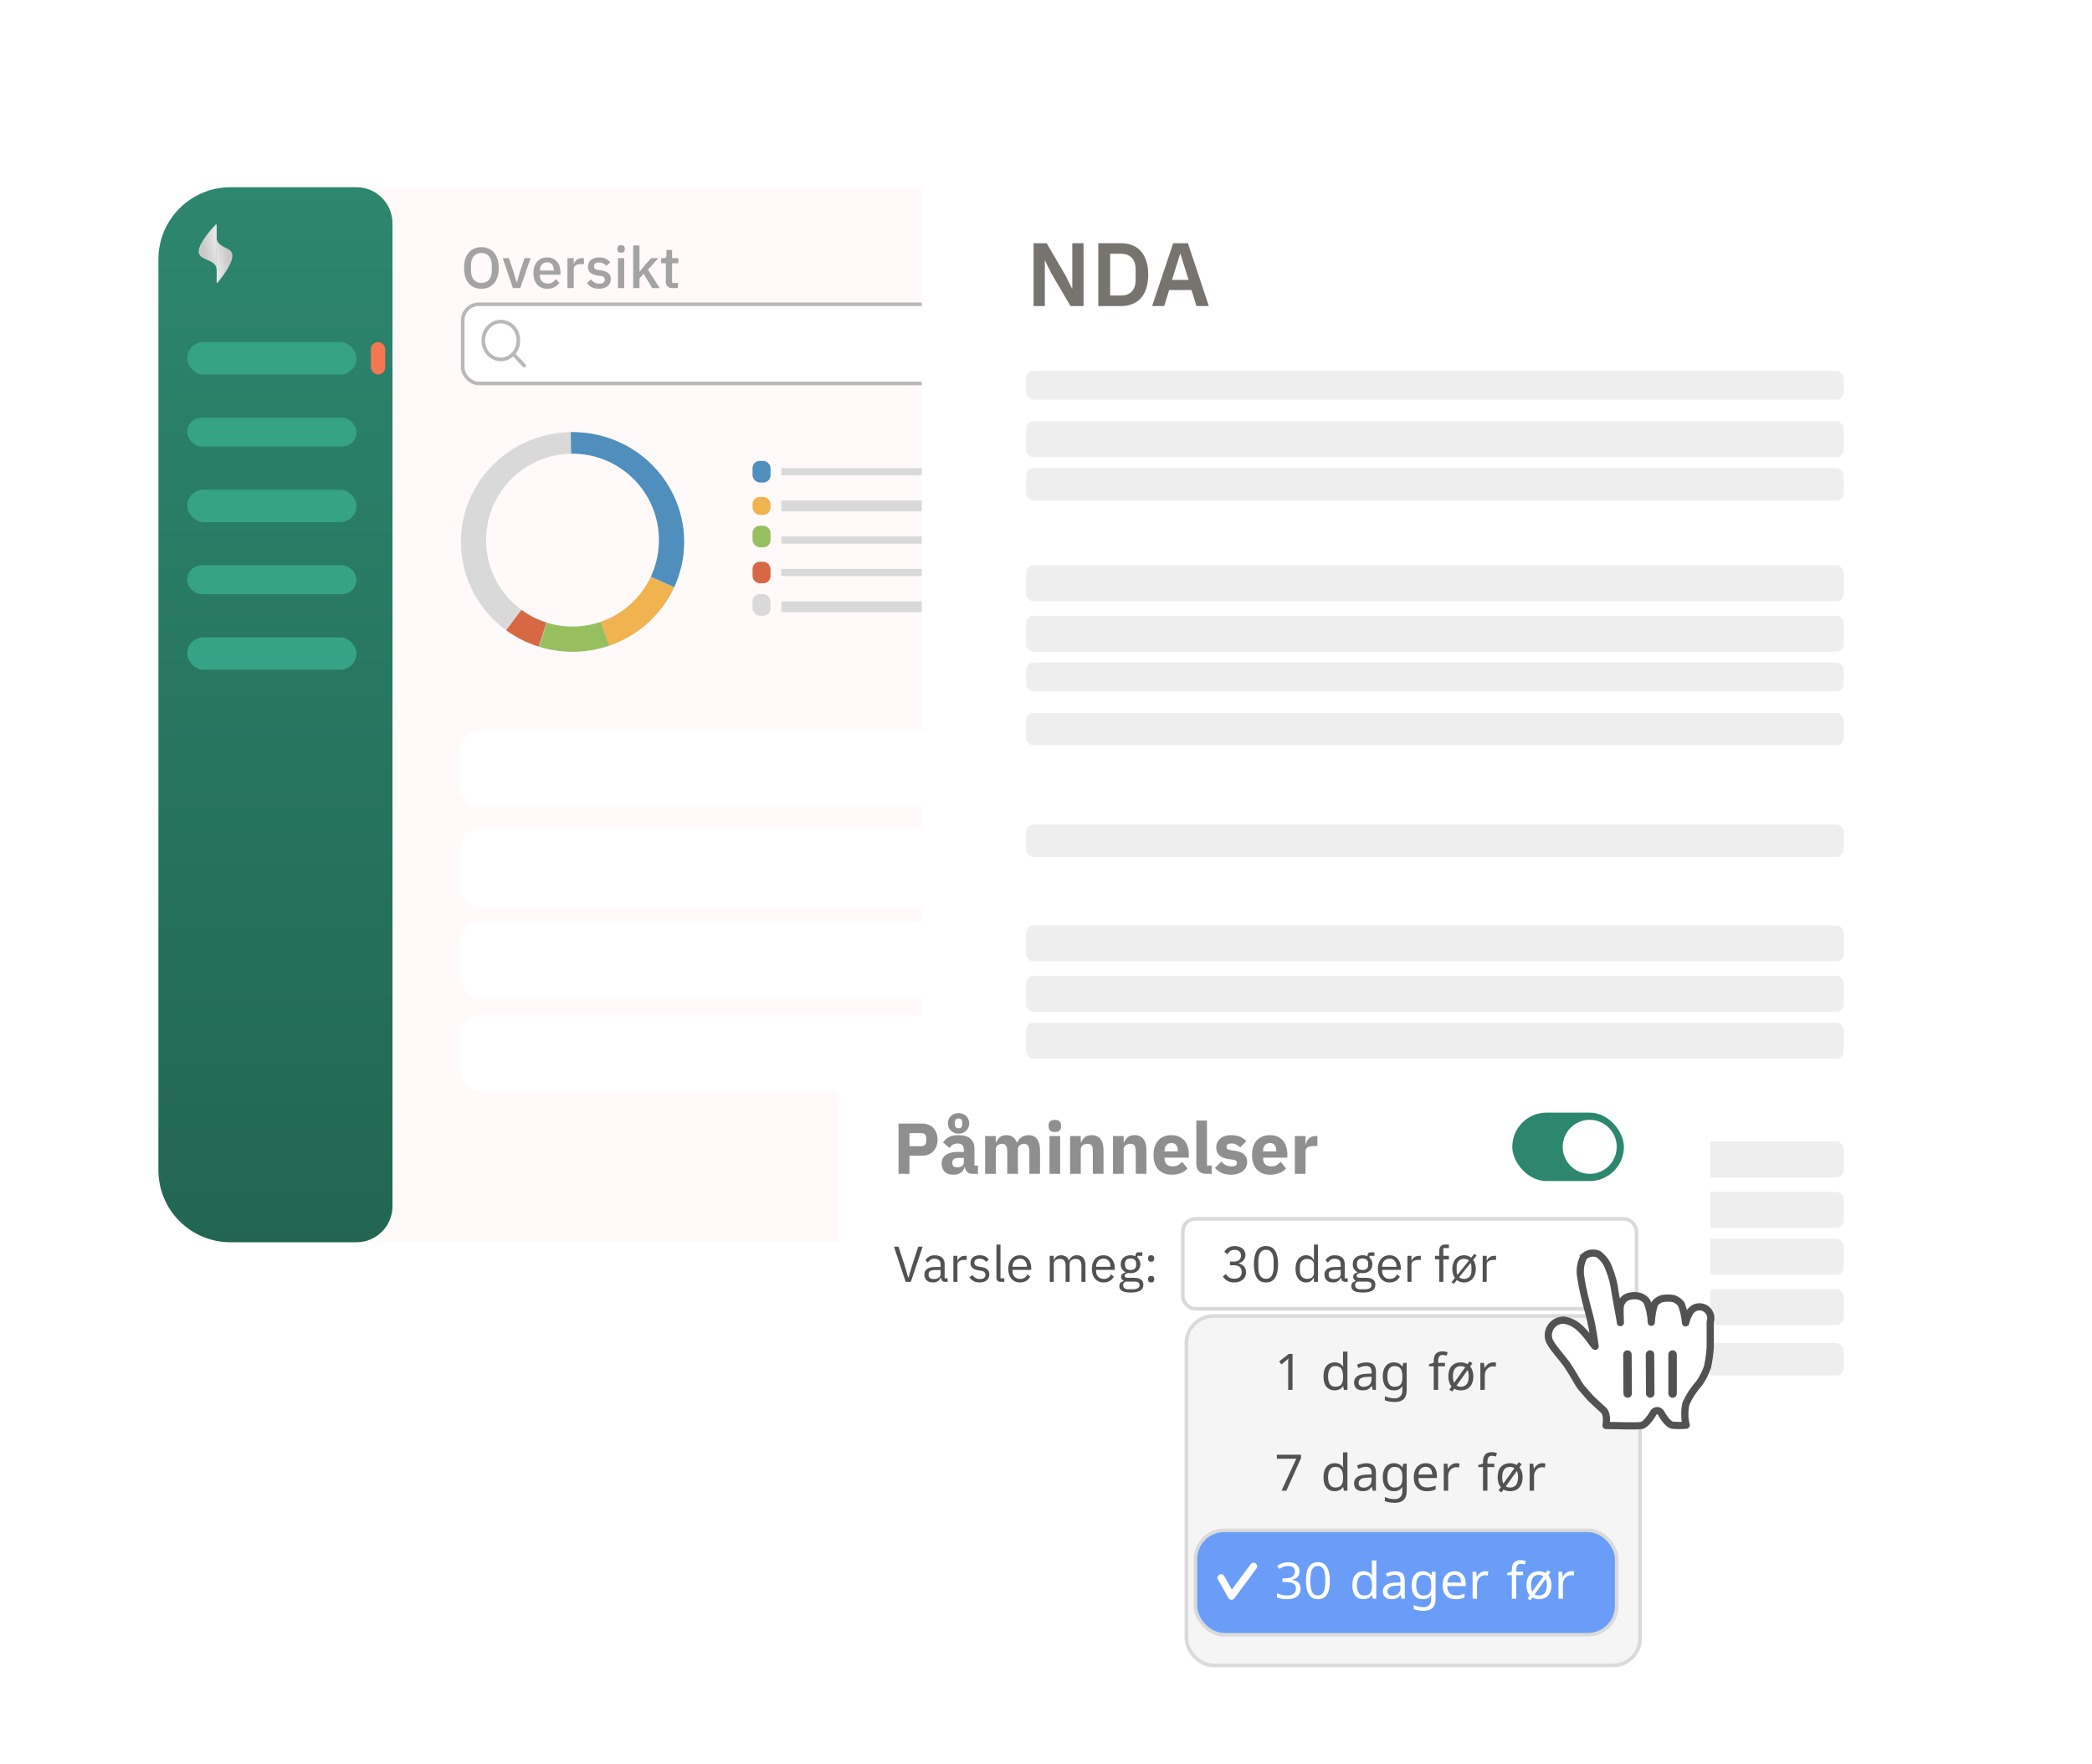 <svg xmlns="http://www.w3.org/2000/svg" fill="none" viewBox="0 0 581 490" height="490" width="581">
<g filter="url(#filter0_d_6285_1465)">
<rect fill="white" rx="25" height="304" width="454" y="47" x="39"></rect>
</g>
<rect fill="#FFFAF9" rx="20" height="293" width="443" y="52" x="44"></rect>
<path fill="url(#paint0_linear_6285_1465)" d="M44 72C44 60.954 52.954 52 64 52H99C104.523 52 109 56.477 109 62V335C109 340.523 104.523 345 99 345H64C52.954 345 44 336.046 44 325V72Z"></path>
<path fill="url(#paint1_linear_6285_1465)" d="M60.173 78.398C60.173 78.465 60.209 78.524 60.264 78.549C60.318 78.574 60.38 78.558 60.421 78.51C61.345 77.4 64.544 73.388 64.544 71.047C64.544 68.343 60.386 69.126 60.173 66.073L60.173 78.398Z"></path>
<path fill="url(#paint2_linear_6285_1465)" d="M60.173 62.489C60.173 62.422 60.132 62.362 60.07 62.338C60.008 62.313 59.937 62.329 59.89 62.377C58.834 63.487 55.178 67.498 55.178 69.84C55.178 72.545 59.928 71.761 60.172 74.814L60.173 62.489Z"></path>
<rect stroke="#B8B8B8" fill="white" rx="4.5" height="22" width="177" y="84.5" x="128.5"></rect>
<g clip-path="url(#clip0_6285_1465)">
<path stroke-linejoin="round" stroke-linecap="round" stroke-miterlimit="10" stroke="#B8B8B8" d="M139.094 99.812C141.786 99.812 143.969 97.462 143.969 94.562C143.969 91.663 141.786 89.312 139.094 89.312C136.401 89.312 134.219 91.663 134.219 94.562C134.219 97.462 136.401 99.812 139.094 99.812Z"></path>
<path stroke-linejoin="round" stroke-linecap="round" stroke-miterlimit="10" stroke="#B8B8B8" d="M145.594 101.562L142.54 98.274"></path>
</g>
<path fill="#A3A3A3" d="M133.696 80.192C132.971 80.192 132.309 80.069 131.712 79.824C131.125 79.568 130.619 79.2 130.192 78.72C129.776 78.229 129.451 77.627 129.216 76.912C128.992 76.187 128.88 75.355 128.88 74.416C128.88 73.477 128.992 72.651 129.216 71.936C129.451 71.211 129.776 70.608 130.192 70.128C130.619 69.637 131.125 69.269 131.712 69.024C132.309 68.768 132.971 68.64 133.696 68.64C134.421 68.64 135.077 68.768 135.664 69.024C136.261 69.269 136.768 69.637 137.184 70.128C137.611 70.608 137.936 71.211 138.16 71.936C138.395 72.651 138.512 73.477 138.512 74.416C138.512 75.355 138.395 76.187 138.16 76.912C137.936 77.627 137.611 78.229 137.184 78.72C136.768 79.2 136.261 79.568 135.664 79.824C135.077 80.069 134.421 80.192 133.696 80.192ZM133.696 78.576C134.123 78.576 134.512 78.501 134.864 78.352C135.227 78.203 135.531 77.989 135.776 77.712C136.032 77.424 136.229 77.077 136.368 76.672C136.507 76.267 136.576 75.808 136.576 75.296V73.536C136.576 73.024 136.507 72.565 136.368 72.16C136.229 71.755 136.032 71.413 135.776 71.136C135.531 70.848 135.227 70.629 134.864 70.48C134.512 70.331 134.123 70.256 133.696 70.256C133.259 70.256 132.864 70.331 132.512 70.48C132.16 70.629 131.856 70.848 131.6 71.136C131.355 71.413 131.163 71.755 131.024 72.16C130.885 72.565 130.816 73.024 130.816 73.536V75.296C130.816 75.808 130.885 76.267 131.024 76.672C131.163 77.077 131.355 77.424 131.6 77.712C131.856 77.989 132.16 78.203 132.512 78.352C132.864 78.501 133.259 78.576 133.696 78.576ZM142.447 80L139.615 71.68H141.343L142.607 75.472L143.455 78.384H143.551L144.399 75.472L145.695 71.68H147.359L144.495 80H142.447ZM151.965 80.192C151.368 80.192 150.834 80.091 150.365 79.888C149.896 79.685 149.496 79.397 149.165 79.024C148.834 78.64 148.578 78.181 148.397 77.648C148.226 77.104 148.141 76.501 148.141 75.84C148.141 75.179 148.226 74.581 148.397 74.048C148.578 73.504 148.834 73.045 149.165 72.672C149.496 72.288 149.896 71.995 150.365 71.792C150.834 71.589 151.368 71.488 151.965 71.488C152.573 71.488 153.106 71.595 153.565 71.808C154.034 72.021 154.424 72.32 154.733 72.704C155.042 73.077 155.272 73.515 155.421 74.016C155.581 74.517 155.661 75.056 155.661 75.632V76.288H149.949V76.56C149.949 77.2 150.136 77.728 150.509 78.144C150.893 78.549 151.437 78.752 152.141 78.752C152.653 78.752 153.085 78.64 153.437 78.416C153.789 78.192 154.088 77.888 154.333 77.504L155.357 78.512C155.048 79.024 154.6 79.435 154.013 79.744C153.426 80.043 152.744 80.192 151.965 80.192ZM151.965 72.848C151.666 72.848 151.389 72.901 151.133 73.008C150.888 73.115 150.674 73.264 150.493 73.456C150.322 73.648 150.189 73.877 150.093 74.144C149.997 74.411 149.949 74.704 149.949 75.024V75.136H153.821V74.976C153.821 74.336 153.656 73.824 153.325 73.44C152.994 73.045 152.541 72.848 151.965 72.848ZM157.592 80V71.68H159.336V73.28H159.416C159.533 72.853 159.778 72.48 160.152 72.16C160.525 71.84 161.042 71.68 161.704 71.68H162.168V73.36H161.48C160.786 73.36 160.253 73.472 159.88 73.696C159.517 73.92 159.336 74.251 159.336 74.688V80H157.592ZM166.357 80.192C165.567 80.192 164.906 80.053 164.373 79.776C163.839 79.499 163.375 79.115 162.981 78.624L164.101 77.6C164.41 77.973 164.751 78.267 165.125 78.48C165.509 78.683 165.951 78.784 166.453 78.784C166.965 78.784 167.343 78.688 167.589 78.496C167.845 78.293 167.973 78.016 167.973 77.664C167.973 77.397 167.882 77.173 167.701 76.992C167.53 76.8 167.226 76.677 166.789 76.624L166.021 76.528C165.167 76.421 164.495 76.176 164.005 75.792C163.525 75.397 163.285 74.816 163.285 74.048C163.285 73.643 163.359 73.285 163.509 72.976C163.658 72.656 163.866 72.389 164.133 72.176C164.41 71.952 164.735 71.781 165.109 71.664C165.493 71.547 165.914 71.488 166.373 71.488C167.119 71.488 167.727 71.605 168.197 71.84C168.677 72.075 169.103 72.4 169.477 72.816L168.405 73.84C168.191 73.584 167.909 73.365 167.557 73.184C167.215 72.992 166.821 72.896 166.373 72.896C165.893 72.896 165.535 72.992 165.301 73.184C165.077 73.376 164.965 73.627 164.965 73.936C164.965 74.256 165.066 74.496 165.269 74.656C165.471 74.816 165.797 74.933 166.245 75.008L167.013 75.104C167.93 75.243 168.597 75.515 169.013 75.92C169.439 76.315 169.653 76.848 169.653 77.52C169.653 77.925 169.573 78.293 169.413 78.624C169.263 78.944 169.045 79.221 168.757 79.456C168.469 79.691 168.122 79.872 167.717 80C167.311 80.128 166.858 80.192 166.357 80.192ZM172.503 70.192C172.14 70.192 171.874 70.107 171.703 69.936C171.543 69.765 171.463 69.547 171.463 69.28V69.008C171.463 68.741 171.543 68.523 171.703 68.352C171.874 68.181 172.14 68.096 172.503 68.096C172.866 68.096 173.127 68.181 173.287 68.352C173.447 68.523 173.527 68.741 173.527 69.008V69.28C173.527 69.547 173.447 69.765 173.287 69.936C173.127 70.107 172.866 70.192 172.503 70.192ZM171.623 71.68H173.367V80H171.623V71.68ZM175.857 68.16H177.601V75.424H177.681L178.833 73.936L180.833 71.68H182.865L179.953 74.896L183.217 80H181.137L178.753 76.032L177.601 77.28V80H175.857V68.16ZM186.755 80C186.147 80 185.688 79.845 185.379 79.536C185.07 79.216 184.915 78.768 184.915 78.192V73.104H183.619V71.68H184.323C184.611 71.68 184.808 71.616 184.915 71.488C185.032 71.36 185.091 71.152 185.091 70.864V69.408H186.659V71.68H188.403V73.104H186.659V78.576H188.275V80H186.755Z"></path>
<rect fill="#37A386" rx="4.5" height="9" width="47" y="95" x="52"></rect>
<rect fill="#F47751" rx="2" height="9" width="4" y="95" x="103"></rect>
<rect fill="#37A386" rx="4" height="8" width="47" y="116" x="52"></rect>
<rect fill="#37A386" rx="4.5" height="9" width="47" y="136" x="52"></rect>
<rect fill="#37A386" rx="4" height="8" width="47" y="157" x="52"></rect>
<rect fill="#37A386" rx="4.5" height="9" width="47" y="177" x="52"></rect>
<ellipse fill="#D9D9D9" ry="30.5" rx="31" cy="150.5" cx="159"></ellipse>
<path fill="#508EBE" d="M187.238 163.085C189.394 158.403 190.311 153.261 189.907 148.137C189.502 143.013 187.788 138.073 184.924 133.775C182.059 129.477 178.137 125.961 173.522 123.554C168.907 121.146 163.748 119.925 158.525 120.004L159 150.5L187.238 163.085Z"></path>
<path fill="#F1B250" d="M169.15 179.319C173.121 177.965 176.771 175.831 179.877 173.046C182.984 170.262 185.482 166.885 187.221 163.121L159 150.5L169.15 179.319Z"></path>
<path fill="#97BF60" d="M149.755 179.612C156.09 181.56 162.895 181.455 169.166 179.313L159 150.5L149.755 179.612Z"></path>
<path fill="#D76844" d="M140.578 175.031C143.319 177.023 146.375 178.557 149.623 179.571L159 150.5L140.578 175.031Z"></path>
<circle fill="#FFFAF9" r="24" cy="150" cx="159"></circle>
<g filter="url(#filter1_d_6285_1465)">
<rect fill="white" rx="5" height="21" width="184" y="203" x="128"></rect>
</g>
<g filter="url(#filter2_d_6285_1465)">
<rect fill="white" rx="5" height="22" width="184" y="230" x="128"></rect>
</g>
<g filter="url(#filter3_d_6285_1465)">
<rect fill="white" rx="5" height="21" width="184" y="256" x="128"></rect>
</g>
<g filter="url(#filter4_d_6285_1465)">
<rect fill="white" rx="5" height="21" width="184" y="282" x="128"></rect>
</g>
<rect fill="#D9D9D9" height="2" width="82" y="130" x="217"></rect>
<rect fill="#D9D9D9" height="3" width="82" y="139" x="217"></rect>
<rect fill="#D9D9D9" height="2" width="82" y="149" x="217"></rect>
<rect fill="#D9D9D9" height="2" width="82" y="158" x="217"></rect>
<rect fill="#D9D9D9" height="3" width="82" y="167" x="217"></rect>
<rect fill="#508EBE" rx="2" height="6" width="5" y="128" x="209"></rect>
<rect fill="#97BF60" rx="2" height="6" width="5" y="146" x="209"></rect>
<rect fill="#F1B250" rx="2" height="5" width="5" y="138" x="209"></rect>
<rect fill="#D76844" rx="2" height="6" width="5" y="156" x="209"></rect>
<rect fill="#D9D9D9" rx="2" height="6" width="5" y="165" x="209"></rect>
<g filter="url(#filter5_d_6285_1465)">
<rect fill="white" rx="4" height="389" width="286" y="32" x="256"></rect>
</g>
<path fill="#777470" d="M292.05 76.05L290.25 72.425H290.175V85H287.05V67.55H290.675L295.925 76.5L297.725 80.125H297.8V67.55H300.925V85H297.3L292.05 76.05ZM305.019 67.55H311.369C312.502 67.55 313.527 67.733 314.444 68.1C315.377 68.467 316.169 69.017 316.819 69.75C317.485 70.467 317.994 71.375 318.344 72.475C318.71 73.558 318.894 74.825 318.894 76.275C318.894 77.725 318.71 79 318.344 80.1C317.994 81.183 317.485 82.092 316.819 82.825C316.169 83.542 315.377 84.083 314.444 84.45C313.527 84.817 312.502 85 311.369 85H305.019V67.55ZM311.369 82.075C312.602 82.075 313.577 81.717 314.294 81C315.027 80.267 315.394 79.15 315.394 77.65V74.9C315.394 73.4 315.027 72.292 314.294 71.575C313.577 70.842 312.602 70.475 311.369 70.475H308.319V82.075H311.369ZM332.298 85L330.898 80.55H324.698L323.323 85H319.973L325.823 67.55H329.923L335.723 85H332.298ZM327.848 70.55H327.723L325.498 77.725H330.098L327.848 70.55Z"></path>
<rect fill="#EEEEEE" rx="2" height="8" width="227" y="103" x="285"></rect>
<rect fill="#EEEEEE" rx="2" height="10" width="227" y="257" x="285"></rect>
<rect fill="#EEEEEE" rx="2" height="10" width="227" y="157" x="285"></rect>
<rect fill="#EEEEEE" rx="2" height="10" width="227" y="317" x="285"></rect>
<rect fill="#EEEEEE" rx="2" height="9" width="227" y="373" x="285"></rect>
<rect fill="#EEEEEE" rx="2" height="10" width="227" y="117" x="285"></rect>
<rect fill="#EEEEEE" rx="2" height="10" width="227" y="271" x="285"></rect>
<rect fill="#EEEEEE" rx="2" height="10" width="227" y="171" x="285"></rect>
<rect fill="#EEEEEE" rx="2" height="10" width="227" y="331" x="285"></rect>
<rect fill="#EEEEEE" rx="2" height="9" width="227" y="130" x="285"></rect>
<rect fill="#EEEEEE" rx="2" height="10" width="227" y="284" x="285"></rect>
<rect fill="#EEEEEE" rx="2" height="8" width="227" y="184" x="285"></rect>
<rect fill="#EEEEEE" rx="2" height="10" width="227" y="344" x="285"></rect>
<rect fill="#EEEEEE" rx="2" height="9" width="227" y="198" x="285"></rect>
<rect fill="#EEEEEE" rx="2" height="10" width="227" y="358" x="285"></rect>
<rect fill="#EEEEEE" rx="2" height="9" width="227" y="229" x="285"></rect>
<g filter="url(#filter6_d_6285_1465)">
<rect fill="white" rx="4" height="98" width="242" y="293" x="233"></rect>
</g>
<path fill="#8F8F8F" d="M249.54 326V312.04H256.14C256.793 312.04 257.38 312.153 257.9 312.38C258.42 312.593 258.86 312.893 259.22 313.28C259.593 313.667 259.88 314.14 260.08 314.7C260.28 315.247 260.38 315.847 260.38 316.5C260.38 317.167 260.28 317.773 260.08 318.32C259.88 318.867 259.593 319.333 259.22 319.72C258.86 320.107 258.42 320.413 257.9 320.64C257.38 320.853 256.793 320.96 256.14 320.96H252.58V326H249.54ZM252.58 318.32H255.78C256.233 318.32 256.587 318.207 256.84 317.98C257.107 317.74 257.24 317.393 257.24 316.94V316.06C257.24 315.607 257.107 315.267 256.84 315.04C256.587 314.8 256.233 314.68 255.78 314.68H252.58V318.32ZM269.972 326C269.439 326 268.992 325.833 268.632 325.5C268.285 325.167 268.065 324.72 267.972 324.16H267.852C267.692 324.84 267.339 325.36 266.792 325.72C266.245 326.067 265.572 326.24 264.772 326.24C263.719 326.24 262.912 325.96 262.352 325.4C261.792 324.84 261.512 324.1 261.512 323.18C261.512 322.073 261.912 321.253 262.712 320.72C263.525 320.173 264.625 319.9 266.012 319.9H267.672V319.24C267.672 318.733 267.539 318.333 267.272 318.04C267.005 317.733 266.559 317.58 265.932 317.58C265.345 317.58 264.879 317.707 264.532 317.96C264.185 318.213 263.899 318.5 263.672 318.82L261.912 317.26C262.339 316.633 262.872 316.147 263.512 315.8C264.165 315.44 265.045 315.26 266.152 315.26C267.645 315.26 268.765 315.587 269.512 316.24C270.259 316.893 270.632 317.847 270.632 319.1V323.7H271.612V326H269.972ZM265.872 324.18C266.365 324.18 266.785 324.073 267.132 323.86C267.492 323.647 267.672 323.3 267.672 322.82V321.58H266.232C265.072 321.58 264.492 321.973 264.492 322.76V323.06C264.492 323.447 264.612 323.733 264.852 323.92C265.092 324.093 265.432 324.18 265.872 324.18ZM266.212 314.84C265.799 314.84 265.412 314.773 265.052 314.64C264.692 314.493 264.379 314.293 264.112 314.04C263.845 313.787 263.632 313.487 263.472 313.14C263.325 312.78 263.252 312.393 263.252 311.98C263.252 311.567 263.325 311.187 263.472 310.84C263.632 310.48 263.845 310.173 264.112 309.92C264.379 309.667 264.692 309.473 265.052 309.34C265.412 309.193 265.799 309.12 266.212 309.12C266.625 309.12 267.012 309.193 267.372 309.34C267.732 309.473 268.045 309.667 268.312 309.92C268.579 310.173 268.785 310.48 268.932 310.84C269.092 311.187 269.172 311.567 269.172 311.98C269.172 312.393 269.092 312.78 268.932 313.14C268.785 313.487 268.579 313.787 268.312 314.04C268.045 314.293 267.732 314.493 267.372 314.64C267.012 314.773 266.625 314.84 266.212 314.84ZM266.212 313.34C266.545 313.34 266.799 313.253 266.972 313.08C267.145 312.893 267.232 312.64 267.232 312.32V311.64C267.232 311.32 267.145 311.073 266.972 310.9C266.799 310.713 266.545 310.62 266.212 310.62C265.879 310.62 265.625 310.713 265.452 310.9C265.279 311.073 265.192 311.32 265.192 311.64V312.32C265.192 312.64 265.279 312.893 265.452 313.08C265.625 313.253 265.879 313.34 266.212 313.34ZM273.599 326V315.5H276.559V317.28H276.679C276.865 316.72 277.185 316.247 277.639 315.86C278.092 315.46 278.712 315.26 279.499 315.26C280.219 315.26 280.832 315.44 281.339 315.8C281.845 316.16 282.212 316.687 282.439 317.38H282.499C282.592 317.087 282.732 316.813 282.919 316.56C283.119 316.293 283.359 316.067 283.639 315.88C283.919 315.693 284.232 315.547 284.579 315.44C284.925 315.32 285.299 315.26 285.699 315.26C286.712 315.26 287.485 315.62 288.019 316.34C288.565 317.06 288.839 318.087 288.839 319.42V326H285.879V319.66C285.879 318.327 285.399 317.66 284.439 317.66C283.999 317.66 283.599 317.787 283.239 318.04C282.879 318.293 282.699 318.68 282.699 319.2V326H279.739V319.66C279.739 318.327 279.259 317.66 278.299 317.66C278.085 317.66 277.872 317.693 277.659 317.76C277.459 317.813 277.272 317.907 277.099 318.04C276.939 318.173 276.805 318.34 276.699 318.54C276.605 318.727 276.559 318.947 276.559 319.2V326H273.599ZM292.95 314.38C292.35 314.38 291.91 314.247 291.63 313.98C291.363 313.7 291.23 313.347 291.23 312.92V312.48C291.23 312.053 291.363 311.707 291.63 311.44C291.91 311.16 292.35 311.02 292.95 311.02C293.55 311.02 293.983 311.16 294.25 311.44C294.53 311.707 294.67 312.053 294.67 312.48V312.92C294.67 313.347 294.53 313.7 294.25 313.98C293.983 314.247 293.55 314.38 292.95 314.38ZM291.47 315.5H294.43V326H291.47V315.5ZM297.193 326V315.5H300.153V317.28H300.273C300.459 316.733 300.786 316.26 301.253 315.86C301.719 315.46 302.366 315.26 303.193 315.26C304.273 315.26 305.086 315.62 305.633 316.34C306.193 317.06 306.473 318.087 306.473 319.42V326H303.513V319.66C303.513 318.98 303.406 318.48 303.193 318.16C302.979 317.827 302.599 317.66 302.053 317.66C301.813 317.66 301.579 317.693 301.353 317.76C301.126 317.813 300.919 317.907 300.733 318.04C300.559 318.173 300.419 318.34 300.313 318.54C300.206 318.727 300.153 318.947 300.153 319.2V326H297.193ZM309.107 326V315.5H312.067V317.28H312.187C312.373 316.733 312.7 316.26 313.167 315.86C313.633 315.46 314.28 315.26 315.107 315.26C316.187 315.26 317 315.62 317.547 316.34C318.107 317.06 318.387 318.087 318.387 319.42V326H315.427V319.66C315.427 318.98 315.32 318.48 315.107 318.16C314.893 317.827 314.513 317.66 313.967 317.66C313.727 317.66 313.493 317.693 313.267 317.76C313.04 317.813 312.833 317.907 312.647 318.04C312.473 318.173 312.333 318.34 312.227 318.54C312.12 318.727 312.067 318.947 312.067 319.2V326H309.107ZM325.401 326.24C324.601 326.24 323.887 326.113 323.261 325.86C322.634 325.593 322.101 325.227 321.661 324.76C321.234 324.28 320.907 323.7 320.681 323.02C320.467 322.34 320.361 321.58 320.361 320.74C320.361 319.913 320.467 319.167 320.681 318.5C320.894 317.82 321.207 317.24 321.621 316.76C322.047 316.28 322.567 315.913 323.181 315.66C323.794 315.393 324.494 315.26 325.281 315.26C326.147 315.26 326.887 315.407 327.501 315.7C328.127 315.993 328.634 316.387 329.021 316.88C329.421 317.373 329.707 317.947 329.881 318.6C330.067 319.24 330.161 319.913 330.161 320.62V321.5H323.421V321.66C323.421 322.353 323.607 322.907 323.981 323.32C324.354 323.72 324.941 323.92 325.741 323.92C326.354 323.92 326.854 323.8 327.241 323.56C327.627 323.307 327.987 323.007 328.321 322.66L329.801 324.5C329.334 325.047 328.721 325.473 327.961 325.78C327.214 326.087 326.361 326.24 325.401 326.24ZM325.341 317.44C324.741 317.44 324.267 317.64 323.921 318.04C323.587 318.427 323.421 318.947 323.421 319.6V319.76H327.101V319.58C327.101 318.94 326.954 318.427 326.661 318.04C326.381 317.64 325.941 317.44 325.341 317.44ZM335.191 326C334.178 326 333.431 325.753 332.951 325.26C332.484 324.767 332.251 324.053 332.251 323.12V311.2H335.211V323.7H336.531V326H335.191ZM341.866 326.24C340.852 326.24 339.999 326.08 339.306 325.76C338.612 325.427 337.992 324.96 337.446 324.36L339.186 322.6C339.559 323.013 339.972 323.34 340.426 323.58C340.879 323.82 341.392 323.94 341.966 323.94C342.552 323.94 342.959 323.853 343.186 323.68C343.412 323.493 343.526 323.247 343.526 322.94C343.526 322.447 343.172 322.153 342.466 322.06L341.326 321.92C338.966 321.627 337.786 320.547 337.786 318.68C337.786 318.173 337.879 317.713 338.066 317.3C338.266 316.873 338.539 316.513 338.886 316.22C339.246 315.913 339.672 315.68 340.166 315.52C340.672 315.347 341.239 315.26 341.866 315.26C342.412 315.26 342.892 315.3 343.306 315.38C343.732 315.447 344.106 315.553 344.426 315.7C344.759 315.833 345.059 316.007 345.326 316.22C345.606 316.42 345.879 316.647 346.146 316.9L344.446 318.64C344.112 318.307 343.732 318.047 343.306 317.86C342.892 317.66 342.466 317.56 342.026 317.56C341.519 317.56 341.159 317.64 340.946 317.8C340.732 317.96 340.626 318.173 340.626 318.44C340.626 318.72 340.699 318.94 340.846 319.1C341.006 319.247 341.299 319.353 341.726 319.42L342.906 319.58C345.212 319.887 346.366 320.94 346.366 322.74C346.366 323.247 346.259 323.713 346.046 324.14C345.832 324.567 345.526 324.94 345.126 325.26C344.739 325.567 344.266 325.807 343.706 325.98C343.159 326.153 342.546 326.24 341.866 326.24ZM352.764 326.24C351.964 326.24 351.251 326.113 350.624 325.86C349.997 325.593 349.464 325.227 349.024 324.76C348.597 324.28 348.271 323.7 348.044 323.02C347.831 322.34 347.724 321.58 347.724 320.74C347.724 319.913 347.831 319.167 348.044 318.5C348.257 317.82 348.571 317.24 348.984 316.76C349.411 316.28 349.931 315.913 350.544 315.66C351.157 315.393 351.857 315.26 352.644 315.26C353.511 315.26 354.251 315.407 354.864 315.7C355.491 315.993 355.997 316.387 356.384 316.88C356.784 317.373 357.071 317.947 357.244 318.6C357.431 319.24 357.524 319.913 357.524 320.62V321.5H350.784V321.66C350.784 322.353 350.971 322.907 351.344 323.32C351.717 323.72 352.304 323.92 353.104 323.92C353.717 323.92 354.217 323.8 354.604 323.56C354.991 323.307 355.351 323.007 355.684 322.66L357.164 324.5C356.697 325.047 356.084 325.473 355.324 325.78C354.577 326.087 353.724 326.24 352.764 326.24ZM352.704 317.44C352.104 317.44 351.631 317.64 351.284 318.04C350.951 318.427 350.784 318.947 350.784 319.6V319.76H354.464V319.58C354.464 318.94 354.317 318.427 354.024 318.04C353.744 317.64 353.304 317.44 352.704 317.44ZM359.614 326V315.5H362.574V317.78H362.674C362.728 317.487 362.821 317.207 362.954 316.94C363.088 316.66 363.261 316.413 363.474 316.2C363.701 315.987 363.968 315.82 364.274 315.7C364.581 315.567 364.941 315.5 365.354 315.5H365.874V318.26H365.134C364.268 318.26 363.621 318.373 363.194 318.6C362.781 318.827 362.574 319.247 362.574 319.86V326H359.614Z"></path>
<rect fill="#2D866E" rx="9.5" height="19" width="31" y="309" x="420"></rect>
<circle fill="white" r="7.5" cy="318.5" cx="441.5"></circle>
<path fill="#525252" d="M251.528 356L248.28 346.228H249.54L251.15 351.156L252.228 354.824H252.298L253.404 351.156L255.028 346.228H256.246L252.956 356H251.528ZM262.547 356C262.127 356 261.824 355.888 261.637 355.664C261.46 355.44 261.348 355.16 261.301 354.824H261.231C261.073 355.272 260.811 355.608 260.447 355.832C260.083 356.056 259.649 356.168 259.145 356.168C258.38 356.168 257.783 355.972 257.353 355.58C256.933 355.188 256.723 354.656 256.723 353.984C256.723 353.303 256.971 352.78 257.465 352.416C257.969 352.052 258.749 351.87 259.803 351.87H261.231V351.156C261.231 350.643 261.091 350.251 260.811 349.98C260.531 349.709 260.102 349.574 259.523 349.574C259.085 349.574 258.716 349.672 258.417 349.868C258.128 350.064 257.885 350.325 257.689 350.652L257.017 350.022C257.213 349.63 257.526 349.299 257.955 349.028C258.385 348.748 258.926 348.608 259.579 348.608C260.457 348.608 261.138 348.823 261.623 349.252C262.109 349.681 262.351 350.279 262.351 351.044V355.02H263.177V356H262.547ZM259.327 355.216C259.607 355.216 259.864 355.183 260.097 355.118C260.331 355.053 260.531 354.959 260.699 354.838C260.867 354.717 260.998 354.577 261.091 354.418C261.185 354.259 261.231 354.087 261.231 353.9V352.71H259.747C259.103 352.71 258.632 352.803 258.333 352.99C258.044 353.177 257.899 353.447 257.899 353.802V354.096C257.899 354.451 258.025 354.726 258.277 354.922C258.539 355.118 258.889 355.216 259.327 355.216ZM264.776 356V348.776H265.896V350.106H265.966C266.097 349.761 266.33 349.453 266.666 349.182C267.002 348.911 267.464 348.776 268.052 348.776H268.486V349.896H267.828C267.221 349.896 266.745 350.013 266.4 350.246C266.064 350.47 265.896 350.755 265.896 351.1V356H264.776ZM272.087 356.168C271.415 356.168 270.85 356.042 270.393 355.79C269.945 355.529 269.557 355.183 269.231 354.754L270.029 354.11C270.309 354.465 270.621 354.74 270.967 354.936C271.312 355.123 271.713 355.216 272.171 355.216C272.647 355.216 273.015 355.113 273.277 354.908C273.547 354.703 273.683 354.413 273.683 354.04C273.683 353.76 273.589 353.522 273.403 353.326C273.225 353.121 272.899 352.981 272.423 352.906L271.849 352.822C271.513 352.775 271.205 352.705 270.925 352.612C270.645 352.509 270.397 352.379 270.183 352.22C269.977 352.052 269.814 351.847 269.693 351.604C269.581 351.361 269.525 351.072 269.525 350.736C269.525 350.381 269.59 350.073 269.721 349.812C269.851 349.541 270.029 349.317 270.253 349.14C270.486 348.963 270.761 348.832 271.079 348.748C271.396 348.655 271.737 348.608 272.101 348.608C272.689 348.608 273.179 348.711 273.571 348.916C273.972 349.121 274.322 349.406 274.621 349.77L273.879 350.442C273.72 350.218 273.487 350.017 273.179 349.84C272.871 349.653 272.483 349.56 272.017 349.56C271.55 349.56 271.195 349.663 270.953 349.868C270.719 350.064 270.603 350.335 270.603 350.68C270.603 351.035 270.719 351.291 270.953 351.45C271.195 351.609 271.541 351.725 271.989 351.8L272.549 351.884C273.351 352.005 273.921 352.239 274.257 352.584C274.593 352.92 274.761 353.363 274.761 353.914C274.761 354.614 274.523 355.165 274.047 355.566C273.571 355.967 272.917 356.168 272.087 356.168ZM277.929 356C277.537 356 277.238 355.893 277.033 355.678C276.837 355.454 276.739 355.174 276.739 354.838V345.64H277.859V355.02H278.923V356H277.929ZM283.269 356.168C282.775 356.168 282.327 356.079 281.925 355.902C281.533 355.725 281.193 355.473 280.903 355.146C280.623 354.81 280.404 354.413 280.245 353.956C280.096 353.489 280.021 352.967 280.021 352.388C280.021 351.819 280.096 351.301 280.245 350.834C280.404 350.367 280.623 349.971 280.903 349.644C281.193 349.308 281.533 349.051 281.925 348.874C282.327 348.697 282.775 348.608 283.269 348.608C283.755 348.608 284.189 348.697 284.571 348.874C284.954 349.051 285.281 349.299 285.551 349.616C285.822 349.924 286.027 350.293 286.167 350.722C286.317 351.151 286.391 351.623 286.391 352.136V352.668H281.197V353.004C281.197 353.312 281.244 353.601 281.337 353.872C281.44 354.133 281.58 354.362 281.757 354.558C281.944 354.754 282.168 354.908 282.429 355.02C282.7 355.132 283.003 355.188 283.339 355.188C283.797 355.188 284.193 355.081 284.529 354.866C284.875 354.651 285.141 354.343 285.327 353.942L286.125 354.516C285.892 355.011 285.528 355.412 285.033 355.72C284.539 356.019 283.951 356.168 283.269 356.168ZM283.269 349.546C282.961 349.546 282.681 349.602 282.429 349.714C282.177 349.817 281.958 349.966 281.771 350.162C281.594 350.358 281.454 350.591 281.351 350.862C281.249 351.123 281.197 351.413 281.197 351.73V351.828H285.187V351.674C285.187 351.03 285.01 350.517 284.655 350.134C284.31 349.742 283.848 349.546 283.269 349.546ZM291.545 356V348.776H292.665V349.952H292.721C292.805 349.765 292.899 349.593 293.001 349.434C293.113 349.266 293.244 349.121 293.393 349C293.552 348.879 293.734 348.785 293.939 348.72C294.145 348.645 294.387 348.608 294.667 348.608C295.143 348.608 295.582 348.725 295.983 348.958C296.385 349.182 296.683 349.555 296.879 350.078H296.907C297.038 349.686 297.281 349.345 297.635 349.056C297.999 348.757 298.489 348.608 299.105 348.608C299.843 348.608 300.417 348.851 300.827 349.336C301.247 349.812 301.457 350.489 301.457 351.366V356H300.337V351.562C300.337 350.918 300.211 350.433 299.959 350.106C299.707 349.779 299.306 349.616 298.755 349.616C298.531 349.616 298.317 349.644 298.111 349.7C297.915 349.756 297.738 349.84 297.579 349.952C297.421 350.064 297.295 350.209 297.201 350.386C297.108 350.554 297.061 350.755 297.061 350.988V356H295.941V351.562C295.941 350.918 295.815 350.433 295.563 350.106C295.311 349.779 294.919 349.616 294.387 349.616C294.163 349.616 293.949 349.644 293.743 349.7C293.538 349.756 293.356 349.84 293.197 349.952C293.039 350.064 292.908 350.209 292.805 350.386C292.712 350.554 292.665 350.755 292.665 350.988V356H291.545ZM306.484 356.168C305.989 356.168 305.541 356.079 305.14 355.902C304.748 355.725 304.407 355.473 304.118 355.146C303.838 354.81 303.619 354.413 303.46 353.956C303.311 353.489 303.236 352.967 303.236 352.388C303.236 351.819 303.311 351.301 303.46 350.834C303.619 350.367 303.838 349.971 304.118 349.644C304.407 349.308 304.748 349.051 305.14 348.874C305.541 348.697 305.989 348.608 306.484 348.608C306.969 348.608 307.403 348.697 307.786 348.874C308.169 349.051 308.495 349.299 308.766 349.616C309.037 349.924 309.242 350.293 309.382 350.722C309.531 351.151 309.606 351.623 309.606 352.136V352.668H304.412V353.004C304.412 353.312 304.459 353.601 304.552 353.872C304.655 354.133 304.795 354.362 304.972 354.558C305.159 354.754 305.383 354.908 305.644 355.02C305.915 355.132 306.218 355.188 306.554 355.188C307.011 355.188 307.408 355.081 307.744 354.866C308.089 354.651 308.355 354.343 308.542 353.942L309.34 354.516C309.107 355.011 308.743 355.412 308.248 355.72C307.753 356.019 307.165 356.168 306.484 356.168ZM306.484 349.546C306.176 349.546 305.896 349.602 305.644 349.714C305.392 349.817 305.173 349.966 304.986 350.162C304.809 350.358 304.669 350.591 304.566 350.862C304.463 351.123 304.412 351.413 304.412 351.73V351.828H308.402V351.674C308.402 351.03 308.225 350.517 307.87 350.134C307.525 349.742 307.063 349.546 306.484 349.546ZM317.542 356.798C317.542 357.545 317.248 358.091 316.66 358.436C316.081 358.791 315.208 358.968 314.042 358.968C312.912 358.968 312.1 358.814 311.606 358.506C311.111 358.198 310.864 357.759 310.864 357.19C310.864 356.798 310.966 356.49 311.172 356.266C311.377 356.051 311.657 355.893 312.012 355.79V355.636C311.582 355.431 311.368 355.095 311.368 354.628C311.368 354.264 311.484 353.989 311.718 353.802C311.951 353.606 312.25 353.461 312.614 353.368V353.312C312.184 353.107 311.848 352.813 311.606 352.43C311.372 352.047 311.256 351.604 311.256 351.1C311.256 350.736 311.321 350.4 311.452 350.092C311.582 349.784 311.764 349.523 311.998 349.308C312.24 349.084 312.525 348.911 312.852 348.79C313.188 348.669 313.561 348.608 313.972 348.608C314.485 348.608 314.942 348.701 315.344 348.888V348.762C315.344 348.482 315.409 348.253 315.54 348.076C315.67 347.889 315.885 347.796 316.184 347.796H317.262V348.776H315.89V349.238C316.151 349.462 316.352 349.733 316.492 350.05C316.641 350.358 316.716 350.708 316.716 351.1C316.716 351.464 316.65 351.8 316.52 352.108C316.389 352.416 316.202 352.682 315.96 352.906C315.726 353.121 315.442 353.289 315.106 353.41C314.77 353.531 314.396 353.592 313.986 353.592C313.752 353.592 313.519 353.569 313.286 353.522C313.043 353.587 312.824 353.685 312.628 353.816C312.432 353.937 312.334 354.11 312.334 354.334C312.334 354.549 312.436 354.693 312.642 354.768C312.847 354.843 313.113 354.88 313.44 354.88H314.98C315.876 354.88 316.524 355.053 316.926 355.398C317.336 355.734 317.542 356.201 317.542 356.798ZM316.492 356.882C316.492 356.593 316.38 356.359 316.156 356.182C315.941 356.014 315.554 355.93 314.994 355.93H312.586C312.138 356.135 311.914 356.462 311.914 356.91C311.914 357.227 312.03 357.498 312.264 357.722C312.506 357.946 312.912 358.058 313.482 358.058H314.518C315.143 358.058 315.628 357.96 315.974 357.764C316.319 357.568 316.492 357.274 316.492 356.882ZM313.986 352.696C314.462 352.696 314.84 352.584 315.12 352.36C315.4 352.127 315.54 351.772 315.54 351.296V350.904C315.54 350.428 315.4 350.078 315.12 349.854C314.84 349.621 314.462 349.504 313.986 349.504C313.51 349.504 313.132 349.621 312.852 349.854C312.572 350.078 312.432 350.428 312.432 350.904V351.296C312.432 351.772 312.572 352.127 312.852 352.36C313.132 352.584 313.51 352.696 313.986 352.696ZM319.702 356.168C319.404 356.168 319.184 356.093 319.044 355.944C318.914 355.795 318.848 355.599 318.848 355.356V355.174C318.848 354.931 318.914 354.735 319.044 354.586C319.184 354.437 319.404 354.362 319.702 354.362C320.001 354.362 320.216 354.437 320.346 354.586C320.486 354.735 320.556 354.931 320.556 355.174V355.356C320.556 355.599 320.486 355.795 320.346 355.944C320.216 356.093 320.001 356.168 319.702 356.168ZM319.702 350.414C319.404 350.414 319.184 350.339 319.044 350.19C318.914 350.041 318.848 349.845 318.848 349.602V349.42C318.848 349.177 318.914 348.981 319.044 348.832C319.184 348.683 319.404 348.608 319.702 348.608C320.001 348.608 320.216 348.683 320.346 348.832C320.486 348.981 320.556 349.177 320.556 349.42V349.602C320.556 349.845 320.486 350.041 320.346 350.19C320.216 350.339 320.001 350.414 319.702 350.414Z"></path>
<rect stroke="#D9D9D9" fill="white" rx="3.5" height="25" width="126" y="338.5" x="328.5"></rect>
<path fill="#777470" d="M442 353L438.536 348.5L445.464 348.5L442 353Z"></path>
<g filter="url(#filter7_d_6285_1465)">
<rect fill="#F5F5F5" rx="8" height="98" width="127" y="363" x="328"></rect>
<rect stroke="#DADADA" rx="7.5" height="97" width="126" y="363.5" x="328.5"></rect>
</g>
<rect fill="#699DF8" rx="8" height="29" width="117" y="425" x="332"></rect>
<rect stroke="#DADADA" rx="8" height="29" width="117" y="425" x="332"></rect>
<path fill="#525252" d="M342.654 350.372C343.317 350.372 343.811 350.223 344.138 349.924C344.474 349.616 344.642 349.224 344.642 348.748V348.65C344.642 348.137 344.479 347.754 344.152 347.502C343.835 347.241 343.415 347.11 342.892 347.11C342.388 347.11 341.977 347.222 341.66 347.446C341.343 347.661 341.081 347.955 340.876 348.328L340.008 347.656C340.129 347.46 340.274 347.269 340.442 347.082C340.619 346.886 340.825 346.713 341.058 346.564C341.291 346.415 341.562 346.293 341.87 346.2C342.178 346.107 342.528 346.06 342.92 346.06C343.331 346.06 343.718 346.116 344.082 346.228C344.446 346.331 344.759 346.489 345.02 346.704C345.291 346.909 345.501 347.166 345.65 347.474C345.809 347.782 345.888 348.132 345.888 348.524C345.888 348.841 345.837 349.126 345.734 349.378C345.641 349.63 345.51 349.849 345.342 350.036C345.174 350.223 344.973 350.381 344.74 350.512C344.516 350.643 344.273 350.741 344.012 350.806V350.862C344.273 350.918 344.525 351.011 344.768 351.142C345.02 351.263 345.239 351.427 345.426 351.632C345.622 351.828 345.776 352.071 345.888 352.36C346.009 352.64 346.07 352.962 346.07 353.326C346.07 353.746 345.991 354.133 345.832 354.488C345.673 354.833 345.449 355.132 345.16 355.384C344.871 355.627 344.521 355.818 344.11 355.958C343.699 356.098 343.247 356.168 342.752 356.168C342.332 356.168 341.959 356.121 341.632 356.028C341.305 355.935 341.016 355.809 340.764 355.65C340.512 355.491 340.288 355.314 340.092 355.118C339.905 354.922 339.737 354.717 339.588 354.502L340.47 353.83C340.591 354.026 340.722 354.203 340.862 354.362C341.011 354.521 341.175 354.656 341.352 354.768C341.529 354.88 341.73 354.969 341.954 355.034C342.178 355.09 342.439 355.118 342.738 355.118C343.429 355.118 343.951 354.964 344.306 354.656C344.661 354.339 344.838 353.891 344.838 353.312V353.2C344.838 352.621 344.661 352.178 344.306 351.87C343.951 351.553 343.429 351.394 342.738 351.394H341.59V350.372H342.654ZM351.595 356.168C350.428 356.168 349.574 355.725 349.033 354.838C348.501 353.951 348.235 352.71 348.235 351.114C348.235 349.518 348.501 348.277 349.033 347.39C349.574 346.503 350.428 346.06 351.595 346.06C352.761 346.06 353.611 346.503 354.143 347.39C354.684 348.277 354.955 349.518 354.955 351.114C354.955 352.71 354.684 353.951 354.143 354.838C353.611 355.725 352.761 356.168 351.595 356.168ZM351.595 355.146C351.977 355.146 352.304 355.067 352.575 354.908C352.845 354.749 353.065 354.525 353.233 354.236C353.401 353.947 353.522 353.606 353.597 353.214C353.681 352.822 353.723 352.388 353.723 351.912V350.316C353.723 349.84 353.681 349.406 353.597 349.014C353.522 348.622 353.401 348.281 353.233 347.992C353.065 347.703 352.845 347.479 352.575 347.32C352.304 347.161 351.977 347.082 351.595 347.082C351.212 347.082 350.885 347.161 350.615 347.32C350.344 347.479 350.125 347.703 349.957 347.992C349.789 348.281 349.663 348.622 349.579 349.014C349.504 349.406 349.467 349.84 349.467 350.316V351.912C349.467 352.388 349.504 352.822 349.579 353.214C349.663 353.606 349.789 353.947 349.957 354.236C350.125 354.525 350.344 354.749 350.615 354.908C350.885 355.067 351.212 355.146 351.595 355.146ZM364.908 354.824H364.852C364.413 355.72 363.708 356.168 362.738 356.168C362.29 356.168 361.884 356.079 361.52 355.902C361.156 355.725 360.843 355.473 360.582 355.146C360.33 354.819 360.134 354.423 359.994 353.956C359.863 353.489 359.798 352.967 359.798 352.388C359.798 351.809 359.863 351.287 359.994 350.82C360.134 350.353 360.33 349.957 360.582 349.63C360.843 349.303 361.156 349.051 361.52 348.874C361.884 348.697 362.29 348.608 362.738 348.608C363.242 348.608 363.671 348.72 364.026 348.944C364.39 349.159 364.665 349.495 364.852 349.952H364.908V345.64H366.028V356H364.908V354.824ZM363.046 355.16C363.298 355.16 363.536 355.127 363.76 355.062C363.993 354.997 364.194 354.903 364.362 354.782C364.53 354.651 364.66 354.497 364.754 354.32C364.856 354.133 364.908 353.923 364.908 353.69V351.002C364.908 350.806 364.856 350.624 364.754 350.456C364.66 350.279 364.53 350.129 364.362 350.008C364.194 349.887 363.993 349.793 363.76 349.728C363.536 349.653 363.298 349.616 363.046 349.616C362.411 349.616 361.912 349.817 361.548 350.218C361.184 350.61 361.002 351.128 361.002 351.772V353.004C361.002 353.648 361.184 354.171 361.548 354.572C361.912 354.964 362.411 355.16 363.046 355.16ZM373.659 356C373.239 356 372.935 355.888 372.749 355.664C372.571 355.44 372.459 355.16 372.413 354.824H372.343C372.184 355.272 371.923 355.608 371.559 355.832C371.195 356.056 370.761 356.168 370.257 356.168C369.491 356.168 368.894 355.972 368.465 355.58C368.045 355.188 367.835 354.656 367.835 353.984C367.835 353.303 368.082 352.78 368.577 352.416C369.081 352.052 369.86 351.87 370.915 351.87H372.343V351.156C372.343 350.643 372.203 350.251 371.923 349.98C371.643 349.709 371.213 349.574 370.635 349.574C370.196 349.574 369.827 349.672 369.529 349.868C369.239 350.064 368.997 350.325 368.801 350.652L368.129 350.022C368.325 349.63 368.637 349.299 369.067 349.028C369.496 348.748 370.037 348.608 370.691 348.608C371.568 348.608 372.249 348.823 372.735 349.252C373.22 349.681 373.463 350.279 373.463 351.044V355.02H374.289V356H373.659ZM370.439 355.216C370.719 355.216 370.975 355.183 371.209 355.118C371.442 355.053 371.643 354.959 371.811 354.838C371.979 354.717 372.109 354.577 372.203 354.418C372.296 354.259 372.343 354.087 372.343 353.9V352.71H370.859C370.215 352.71 369.743 352.803 369.445 352.99C369.155 353.177 369.011 353.447 369.011 353.802V354.096C369.011 354.451 369.137 354.726 369.389 354.922C369.65 355.118 370 355.216 370.439 355.216ZM381.977 356.798C381.977 357.545 381.683 358.091 381.095 358.436C380.517 358.791 379.644 358.968 378.477 358.968C377.348 358.968 376.536 358.814 376.041 358.506C375.547 358.198 375.299 357.759 375.299 357.19C375.299 356.798 375.402 356.49 375.607 356.266C375.813 356.051 376.093 355.893 376.447 355.79V355.636C376.018 355.431 375.803 355.095 375.803 354.628C375.803 354.264 375.92 353.989 376.153 353.802C376.387 353.606 376.685 353.461 377.049 353.368V353.312C376.62 353.107 376.284 352.813 376.041 352.43C375.808 352.047 375.691 351.604 375.691 351.1C375.691 350.736 375.757 350.4 375.887 350.092C376.018 349.784 376.2 349.523 376.433 349.308C376.676 349.084 376.961 348.911 377.287 348.79C377.623 348.669 377.997 348.608 378.407 348.608C378.921 348.608 379.378 348.701 379.779 348.888V348.762C379.779 348.482 379.845 348.253 379.975 348.076C380.106 347.889 380.321 347.796 380.619 347.796H381.697V348.776H380.325V349.238C380.587 349.462 380.787 349.733 380.927 350.05C381.077 350.358 381.151 350.708 381.151 351.1C381.151 351.464 381.086 351.8 380.955 352.108C380.825 352.416 380.638 352.682 380.395 352.906C380.162 353.121 379.877 353.289 379.541 353.41C379.205 353.531 378.832 353.592 378.421 353.592C378.188 353.592 377.955 353.569 377.721 353.522C377.479 353.587 377.259 353.685 377.063 353.816C376.867 353.937 376.769 354.11 376.769 354.334C376.769 354.549 376.872 354.693 377.077 354.768C377.283 354.843 377.549 354.88 377.875 354.88H379.415C380.311 354.88 380.96 355.053 381.361 355.398C381.772 355.734 381.977 356.201 381.977 356.798ZM380.927 356.882C380.927 356.593 380.815 356.359 380.591 356.182C380.377 356.014 379.989 355.93 379.429 355.93H377.021C376.573 356.135 376.349 356.462 376.349 356.91C376.349 357.227 376.466 357.498 376.699 357.722C376.942 357.946 377.348 358.058 377.917 358.058H378.953C379.579 358.058 380.064 357.96 380.409 357.764C380.755 357.568 380.927 357.274 380.927 356.882ZM378.421 352.696C378.897 352.696 379.275 352.584 379.555 352.36C379.835 352.127 379.975 351.772 379.975 351.296V350.904C379.975 350.428 379.835 350.078 379.555 349.854C379.275 349.621 378.897 349.504 378.421 349.504C377.945 349.504 377.567 349.621 377.287 349.854C377.007 350.078 376.867 350.428 376.867 350.904V351.296C376.867 351.772 377.007 352.127 377.287 352.36C377.567 352.584 377.945 352.696 378.421 352.696ZM385.918 356.168C385.423 356.168 384.975 356.079 384.574 355.902C384.182 355.725 383.841 355.473 383.552 355.146C383.272 354.81 383.052 354.413 382.894 353.956C382.744 353.489 382.67 352.967 382.67 352.388C382.67 351.819 382.744 351.301 382.894 350.834C383.052 350.367 383.272 349.971 383.552 349.644C383.841 349.308 384.182 349.051 384.574 348.874C384.975 348.697 385.423 348.608 385.918 348.608C386.403 348.608 386.837 348.697 387.22 348.874C387.602 349.051 387.929 349.299 388.2 349.616C388.47 349.924 388.676 350.293 388.816 350.722C388.965 351.151 389.04 351.623 389.04 352.136V352.668H383.846V353.004C383.846 353.312 383.892 353.601 383.986 353.872C384.088 354.133 384.228 354.362 384.406 354.558C384.592 354.754 384.816 354.908 385.078 355.02C385.348 355.132 385.652 355.188 385.988 355.188C386.445 355.188 386.842 355.081 387.178 354.866C387.523 354.651 387.789 354.343 387.976 353.942L388.774 354.516C388.54 355.011 388.176 355.412 387.682 355.72C387.187 356.019 386.599 356.168 385.918 356.168ZM385.918 349.546C385.61 349.546 385.33 349.602 385.078 349.714C384.826 349.817 384.606 349.966 384.42 350.162C384.242 350.358 384.102 350.591 384 350.862C383.897 351.123 383.846 351.413 383.846 351.73V351.828H387.836V351.674C387.836 351.03 387.658 350.517 387.304 350.134C386.958 349.742 386.496 349.546 385.918 349.546ZM390.885 356V348.776H392.005V350.106H392.075C392.206 349.761 392.439 349.453 392.775 349.182C393.111 348.911 393.573 348.776 394.161 348.776H394.595V349.896H393.937C393.331 349.896 392.855 350.013 392.509 350.246C392.173 350.47 392.005 350.755 392.005 351.1V356H390.885ZM399.727 349.756H398.551V348.776H399.727V347.32C399.727 346.816 399.857 346.41 400.119 346.102C400.38 345.794 400.777 345.64 401.309 345.64H402.401V346.62H400.847V348.776H402.401V349.756H400.847V356H399.727V349.756ZM403.119 356.084L404.057 354.908C403.581 354.245 403.343 353.405 403.343 352.388C403.343 351.819 403.422 351.301 403.581 350.834C403.74 350.367 403.959 349.971 404.239 349.644C404.528 349.308 404.874 349.051 405.275 348.874C405.676 348.697 406.12 348.608 406.605 348.608C406.997 348.608 407.356 348.669 407.683 348.79C408.019 348.911 408.322 349.079 408.593 349.294L409.461 348.216L410.091 348.692L409.153 349.882C409.377 350.199 409.55 350.573 409.671 351.002C409.802 351.422 409.867 351.884 409.867 352.388C409.867 352.967 409.788 353.489 409.629 353.956C409.47 354.413 409.246 354.81 408.957 355.146C408.668 355.473 408.322 355.725 407.921 355.902C407.529 356.079 407.09 356.168 406.605 356.168C405.83 356.168 405.168 355.944 404.617 355.496L403.749 356.56L403.119 356.084ZM406.605 355.174C407.212 355.174 407.706 354.987 408.089 354.614C408.472 354.241 408.663 353.671 408.663 352.906V351.87C408.663 351.646 408.644 351.441 408.607 351.254C408.57 351.067 408.518 350.895 408.453 350.736L405.233 354.712C405.578 355.02 406.036 355.174 406.605 355.174ZM404.547 352.906C404.547 353.354 404.617 353.737 404.757 354.054L407.977 350.064C407.613 349.756 407.156 349.602 406.605 349.602C405.998 349.602 405.504 349.789 405.121 350.162C404.738 350.535 404.547 351.105 404.547 351.87V352.906ZM411.776 356V348.776H412.896V350.106H412.966C413.097 349.761 413.33 349.453 413.666 349.182C414.002 348.911 414.464 348.776 415.052 348.776H415.486V349.896H414.828C414.221 349.896 413.745 350.013 413.4 350.246C413.064 350.47 412.896 350.755 412.896 351.1V356H411.776Z"></path>
<path fill="white" d="M360.902 436.342C360.902 436.79 360.818 437.177 360.65 437.504C360.482 437.831 360.239 438.097 359.922 438.302C359.614 438.507 359.25 438.652 358.83 438.736V438.792C359.633 438.885 360.23 439.137 360.622 439.548C361.014 439.959 361.21 440.495 361.21 441.158C361.21 441.737 361.075 442.255 360.804 442.712C360.533 443.16 360.113 443.51 359.544 443.762C358.984 444.014 358.261 444.14 357.374 444.14C356.851 444.14 356.366 444.098 355.918 444.014C355.47 443.939 355.041 443.799 354.63 443.594V442.446C355.05 442.651 355.503 442.815 355.988 442.936C356.473 443.048 356.94 443.104 357.388 443.104C358.284 443.104 358.928 442.931 359.32 442.586C359.721 442.231 359.922 441.746 359.922 441.13C359.922 440.71 359.81 440.374 359.586 440.122C359.371 439.861 359.054 439.669 358.634 439.548C358.214 439.427 357.71 439.366 357.122 439.366H356.156V438.316H357.136C357.687 438.316 358.144 438.237 358.508 438.078C358.881 437.919 359.161 437.7 359.348 437.42C359.544 437.131 359.642 436.799 359.642 436.426C359.642 435.941 359.479 435.567 359.152 435.306C358.825 435.035 358.382 434.9 357.822 434.9C357.467 434.9 357.145 434.937 356.856 435.012C356.567 435.077 356.296 435.175 356.044 435.306C355.801 435.427 355.554 435.572 355.302 435.74L354.686 434.9C354.929 434.713 355.204 434.541 355.512 434.382C355.829 434.223 356.179 434.097 356.562 434.004C356.945 433.911 357.36 433.864 357.808 433.864C358.853 433.864 359.628 434.097 360.132 434.564C360.645 435.031 360.902 435.623 360.902 436.342ZM369.334 438.988C369.334 439.8 369.273 440.523 369.152 441.158C369.03 441.793 368.834 442.334 368.564 442.782C368.302 443.221 367.957 443.557 367.528 443.79C367.108 444.023 366.599 444.14 366.002 444.14C365.255 444.14 364.634 443.935 364.14 443.524C363.654 443.113 363.29 442.525 363.048 441.76C362.814 440.985 362.698 440.061 362.698 438.988C362.698 437.905 362.805 436.981 363.02 436.216C363.244 435.451 363.598 434.867 364.084 434.466C364.569 434.055 365.208 433.85 366.002 433.85C366.748 433.85 367.369 434.055 367.864 434.466C368.358 434.867 368.727 435.451 368.97 436.216C369.212 436.981 369.334 437.905 369.334 438.988ZM363.93 438.988C363.93 439.903 363.995 440.663 364.126 441.27C364.266 441.877 364.485 442.334 364.784 442.642C365.092 442.941 365.498 443.09 366.002 443.09C366.506 443.09 366.907 442.941 367.206 442.642C367.514 442.343 367.738 441.891 367.878 441.284C368.018 440.668 368.088 439.903 368.088 438.988C368.088 438.073 368.018 437.317 367.878 436.72C367.738 436.113 367.514 435.661 367.206 435.362C366.907 435.054 366.506 434.9 366.002 434.9C365.498 434.9 365.092 435.054 364.784 435.362C364.485 435.661 364.266 436.113 364.126 436.72C363.995 437.317 363.93 438.073 363.93 438.988ZM378.659 444.14C377.725 444.14 376.979 443.818 376.419 443.174C375.859 442.521 375.579 441.55 375.579 440.262C375.579 438.974 375.859 438.003 376.419 437.35C376.988 436.687 377.739 436.356 378.673 436.356C379.065 436.356 379.405 436.407 379.695 436.51C379.984 436.603 380.236 436.734 380.451 436.902C380.665 437.07 380.847 437.257 380.997 437.462H381.081C381.071 437.341 381.053 437.163 381.025 436.93C381.006 436.687 380.997 436.496 380.997 436.356V433.36H382.229V444H381.235L381.053 442.992H380.997C380.847 443.207 380.665 443.403 380.451 443.58C380.236 443.748 379.979 443.883 379.681 443.986C379.391 444.089 379.051 444.14 378.659 444.14ZM378.855 443.118C379.648 443.118 380.203 442.903 380.521 442.474C380.847 442.035 381.011 441.377 381.011 440.5V440.276C381.011 439.343 380.857 438.629 380.549 438.134C380.241 437.63 379.671 437.378 378.841 437.378C378.178 437.378 377.679 437.644 377.343 438.176C377.016 438.699 376.853 439.403 376.853 440.29C376.853 441.186 377.016 441.881 377.343 442.376C377.679 442.871 378.183 443.118 378.855 443.118ZM387.454 436.37C388.369 436.37 389.045 436.571 389.484 436.972C389.923 437.373 390.142 438.013 390.142 438.89V444H389.246L389.008 442.936H388.952C388.737 443.207 388.513 443.435 388.28 443.622C388.056 443.799 387.795 443.93 387.496 444.014C387.207 444.098 386.852 444.14 386.432 444.14C385.984 444.14 385.578 444.061 385.214 443.902C384.859 443.743 384.579 443.501 384.374 443.174C384.169 442.838 384.066 442.418 384.066 441.914C384.066 441.167 384.36 440.593 384.948 440.192C385.536 439.781 386.441 439.557 387.664 439.52L388.938 439.478V439.03C388.938 438.405 388.803 437.971 388.532 437.728C388.261 437.485 387.879 437.364 387.384 437.364C386.992 437.364 386.619 437.425 386.264 437.546C385.909 437.658 385.578 437.789 385.27 437.938L384.892 437.014C385.219 436.837 385.606 436.687 386.054 436.566C386.502 436.435 386.969 436.37 387.454 436.37ZM387.818 440.374C386.885 440.411 386.236 440.561 385.872 440.822C385.517 441.083 385.34 441.452 385.34 441.928C385.34 442.348 385.466 442.656 385.718 442.852C385.979 443.048 386.311 443.146 386.712 443.146C387.347 443.146 387.874 442.973 388.294 442.628C388.714 442.273 388.924 441.732 388.924 441.004V440.332L387.818 440.374ZM395.12 436.356C395.614 436.356 396.058 436.449 396.45 436.636C396.851 436.823 397.192 437.107 397.472 437.49H397.542L397.71 436.496H398.69V444.126C398.69 444.835 398.568 445.428 398.326 445.904C398.083 446.389 397.714 446.753 397.22 446.996C396.725 447.239 396.095 447.36 395.33 447.36C394.788 447.36 394.289 447.318 393.832 447.234C393.384 447.159 392.982 447.043 392.628 446.884V445.75C392.87 445.871 393.136 445.974 393.426 446.058C393.715 446.151 394.028 446.221 394.364 446.268C394.7 446.315 395.045 446.338 395.4 446.338C396.044 446.338 396.548 446.147 396.912 445.764C397.285 445.391 397.472 444.877 397.472 444.224V443.93C397.472 443.818 397.476 443.659 397.486 443.454C397.495 443.239 397.504 443.09 397.514 443.006H397.458C397.196 443.389 396.87 443.673 396.478 443.86C396.095 444.047 395.647 444.14 395.134 444.14C394.163 444.14 393.402 443.799 392.852 443.118C392.31 442.437 392.04 441.485 392.04 440.262C392.04 439.459 392.161 438.769 392.404 438.19C392.656 437.602 393.01 437.149 393.468 436.832C393.925 436.515 394.476 436.356 395.12 436.356ZM395.288 437.392C394.868 437.392 394.508 437.504 394.21 437.728C393.92 437.952 393.696 438.279 393.538 438.708C393.388 439.137 393.314 439.66 393.314 440.276C393.314 441.2 393.482 441.909 393.818 442.404C394.163 442.889 394.662 443.132 395.316 443.132C395.698 443.132 396.025 443.085 396.296 442.992C396.566 442.889 396.79 442.735 396.968 442.53C397.145 442.315 397.276 442.045 397.36 441.718C397.444 441.391 397.486 441.004 397.486 440.556V440.262C397.486 439.581 397.406 439.03 397.248 438.61C397.098 438.19 396.86 437.882 396.534 437.686C396.207 437.49 395.792 437.392 395.288 437.392ZM403.971 436.356C404.615 436.356 405.165 436.496 405.623 436.776C406.089 437.056 406.444 437.453 406.687 437.966C406.939 438.47 407.065 439.063 407.065 439.744V440.486H401.927C401.945 441.335 402.16 441.984 402.571 442.432C402.991 442.871 403.574 443.09 404.321 443.09C404.797 443.09 405.217 443.048 405.581 442.964C405.954 442.871 406.337 442.74 406.729 442.572V443.65C406.346 443.818 405.968 443.939 405.595 444.014C405.221 444.098 404.778 444.14 404.265 444.14C403.555 444.14 402.925 443.995 402.375 443.706C401.833 443.417 401.409 442.987 401.101 442.418C400.802 441.839 400.653 441.135 400.653 440.304C400.653 439.483 400.788 438.778 401.059 438.19C401.339 437.602 401.726 437.149 402.221 436.832C402.725 436.515 403.308 436.356 403.971 436.356ZM403.957 437.364C403.369 437.364 402.902 437.555 402.557 437.938C402.221 438.311 402.02 438.834 401.955 439.506H405.777C405.777 439.077 405.711 438.703 405.581 438.386C405.45 438.069 405.249 437.821 404.979 437.644C404.717 437.457 404.377 437.364 403.957 437.364ZM412.475 436.356C412.615 436.356 412.764 436.365 412.923 436.384C413.091 436.393 413.236 436.412 413.357 436.44L413.203 437.574C413.082 437.546 412.946 437.523 412.797 437.504C412.657 437.485 412.522 437.476 412.391 437.476C412.102 437.476 411.826 437.537 411.565 437.658C411.304 437.779 411.07 437.952 410.865 438.176C410.66 438.391 410.496 438.652 410.375 438.96C410.263 439.268 410.207 439.613 410.207 439.996V444H408.975V436.496H409.983L410.123 437.868H410.179C410.338 437.588 410.529 437.336 410.753 437.112C410.977 436.879 411.234 436.697 411.523 436.566C411.812 436.426 412.13 436.356 412.475 436.356ZM423.002 437.448H421.112V444H419.88V437.448H418.564V436.874L419.88 436.454V436.02C419.88 435.376 419.973 434.853 420.16 434.452C420.356 434.051 420.636 433.757 421 433.57C421.364 433.383 421.802 433.29 422.316 433.29C422.614 433.29 422.885 433.318 423.128 433.374C423.38 433.421 423.594 433.477 423.772 433.542L423.45 434.508C423.3 434.461 423.128 434.415 422.932 434.368C422.736 434.321 422.535 434.298 422.33 434.298C421.919 434.298 421.611 434.438 421.406 434.718C421.21 434.989 421.112 435.418 421.112 436.006V436.496H423.002V437.448ZM430.88 440.234C430.88 441.065 430.735 441.774 430.446 442.362C430.166 442.941 429.765 443.384 429.242 443.692C428.719 443.991 428.099 444.14 427.38 444.14C427.035 444.14 426.713 444.098 426.414 444.014C426.115 443.939 425.835 443.827 425.574 443.678L425.014 444.462L424.202 443.916L424.832 443.048C424.543 442.712 424.319 442.311 424.16 441.844C424.011 441.368 423.936 440.831 423.936 440.234C423.936 438.993 424.249 438.036 424.874 437.364C425.499 436.692 426.349 436.356 427.422 436.356C427.767 436.356 428.094 436.403 428.402 436.496C428.71 436.58 428.995 436.701 429.256 436.86L429.802 436.076L430.628 436.608L429.998 437.49C430.269 437.817 430.483 438.213 430.642 438.68C430.801 439.137 430.88 439.655 430.88 440.234ZM425.21 440.234C425.21 440.589 425.233 440.92 425.28 441.228C425.336 441.527 425.425 441.793 425.546 442.026L428.626 437.742C428.467 437.63 428.281 437.546 428.066 437.49C427.861 437.425 427.637 437.392 427.394 437.392C426.629 437.392 426.073 437.644 425.728 438.148C425.383 438.652 425.21 439.347 425.21 440.234ZM429.606 440.234C429.606 439.889 429.578 439.571 429.522 439.282C429.466 438.993 429.387 438.736 429.284 438.512L426.204 442.796C426.363 442.899 426.545 442.978 426.75 443.034C426.955 443.09 427.175 443.118 427.408 443.118C427.912 443.118 428.327 443.001 428.654 442.768C428.981 442.535 429.219 442.203 429.368 441.774C429.527 441.335 429.606 440.822 429.606 440.234ZM436.333 436.356C436.473 436.356 436.622 436.365 436.781 436.384C436.949 436.393 437.093 436.412 437.215 436.44L437.061 437.574C436.939 437.546 436.804 437.523 436.655 437.504C436.515 437.485 436.379 437.476 436.249 437.476C435.959 437.476 435.684 437.537 435.423 437.658C435.161 437.779 434.928 437.952 434.723 438.176C434.517 438.391 434.354 438.652 434.233 438.96C434.121 439.268 434.065 439.613 434.065 439.996V444H432.833V436.496H433.841L433.981 437.868H434.037C434.195 437.588 434.387 437.336 434.611 437.112C434.835 436.879 435.091 436.697 435.381 436.566C435.67 436.426 435.987 436.356 436.333 436.356Z"></path>
<path fill="#525252" d="M355.904 414L360.006 405.124H354.616V404.004H361.322V404.956L357.262 414H355.904ZM370.647 414.14C369.714 414.14 368.967 413.818 368.407 413.174C367.847 412.521 367.567 411.55 367.567 410.262C367.567 408.974 367.847 408.003 368.407 407.35C368.976 406.687 369.728 406.356 370.661 406.356C371.053 406.356 371.394 406.407 371.683 406.51C371.972 406.603 372.224 406.734 372.439 406.902C372.654 407.07 372.836 407.257 372.985 407.462H373.069C373.06 407.341 373.041 407.163 373.013 406.93C372.994 406.687 372.985 406.496 372.985 406.356V403.36H374.217V414H373.223L373.041 412.992H372.985C372.836 413.207 372.654 413.403 372.439 413.58C372.224 413.748 371.968 413.883 371.669 413.986C371.38 414.089 371.039 414.14 370.647 414.14ZM370.843 413.118C371.636 413.118 372.192 412.903 372.509 412.474C372.836 412.035 372.999 411.377 372.999 410.5V410.276C372.999 409.343 372.845 408.629 372.537 408.134C372.229 407.63 371.66 407.378 370.829 407.378C370.166 407.378 369.667 407.644 369.331 408.176C369.004 408.699 368.841 409.403 368.841 410.29C368.841 411.186 369.004 411.881 369.331 412.376C369.667 412.871 370.171 413.118 370.843 413.118ZM379.442 406.37C380.357 406.37 381.033 406.571 381.472 406.972C381.911 407.373 382.13 408.013 382.13 408.89V414H381.234L380.996 412.936H380.94C380.725 413.207 380.501 413.435 380.268 413.622C380.044 413.799 379.783 413.93 379.484 414.014C379.195 414.098 378.84 414.14 378.42 414.14C377.972 414.14 377.566 414.061 377.202 413.902C376.847 413.743 376.567 413.501 376.362 413.174C376.157 412.838 376.054 412.418 376.054 411.914C376.054 411.167 376.348 410.593 376.936 410.192C377.524 409.781 378.429 409.557 379.652 409.52L380.926 409.478V409.03C380.926 408.405 380.791 407.971 380.52 407.728C380.249 407.485 379.867 407.364 379.372 407.364C378.98 407.364 378.607 407.425 378.252 407.546C377.897 407.658 377.566 407.789 377.258 407.938L376.88 407.014C377.207 406.837 377.594 406.687 378.042 406.566C378.49 406.435 378.957 406.37 379.442 406.37ZM379.806 410.374C378.873 410.411 378.224 410.561 377.86 410.822C377.505 411.083 377.328 411.452 377.328 411.928C377.328 412.348 377.454 412.656 377.706 412.852C377.967 413.048 378.299 413.146 378.7 413.146C379.335 413.146 379.862 412.973 380.282 412.628C380.702 412.273 380.912 411.732 380.912 411.004V410.332L379.806 410.374ZM387.108 406.356C387.602 406.356 388.046 406.449 388.438 406.636C388.839 406.823 389.18 407.107 389.46 407.49H389.53L389.698 406.496H390.678V414.126C390.678 414.835 390.556 415.428 390.314 415.904C390.071 416.389 389.702 416.753 389.208 416.996C388.713 417.239 388.083 417.36 387.318 417.36C386.776 417.36 386.277 417.318 385.82 417.234C385.372 417.159 384.97 417.043 384.616 416.884V415.75C384.858 415.871 385.124 415.974 385.414 416.058C385.703 416.151 386.016 416.221 386.352 416.268C386.688 416.315 387.033 416.338 387.388 416.338C388.032 416.338 388.536 416.147 388.9 415.764C389.273 415.391 389.46 414.877 389.46 414.224V413.93C389.46 413.818 389.464 413.659 389.474 413.454C389.483 413.239 389.492 413.09 389.502 413.006H389.446C389.184 413.389 388.858 413.673 388.466 413.86C388.083 414.047 387.635 414.14 387.122 414.14C386.151 414.14 385.39 413.799 384.84 413.118C384.298 412.437 384.028 411.485 384.028 410.262C384.028 409.459 384.149 408.769 384.392 408.19C384.644 407.602 384.998 407.149 385.456 406.832C385.913 406.515 386.464 406.356 387.108 406.356ZM387.276 407.392C386.856 407.392 386.496 407.504 386.198 407.728C385.908 407.952 385.684 408.279 385.526 408.708C385.376 409.137 385.302 409.66 385.302 410.276C385.302 411.2 385.47 411.909 385.806 412.404C386.151 412.889 386.65 413.132 387.304 413.132C387.686 413.132 388.013 413.085 388.284 412.992C388.554 412.889 388.778 412.735 388.956 412.53C389.133 412.315 389.264 412.045 389.348 411.718C389.432 411.391 389.474 411.004 389.474 410.556V410.262C389.474 409.581 389.394 409.03 389.236 408.61C389.086 408.19 388.848 407.882 388.522 407.686C388.195 407.49 387.78 407.392 387.276 407.392ZM395.959 406.356C396.603 406.356 397.154 406.496 397.611 406.776C398.078 407.056 398.432 407.453 398.675 407.966C398.927 408.47 399.053 409.063 399.053 409.744V410.486H393.915C393.934 411.335 394.148 411.984 394.559 412.432C394.979 412.871 395.562 413.09 396.309 413.09C396.785 413.09 397.205 413.048 397.569 412.964C397.942 412.871 398.325 412.74 398.717 412.572V413.65C398.334 413.818 397.956 413.939 397.583 414.014C397.21 414.098 396.766 414.14 396.253 414.14C395.544 414.14 394.914 413.995 394.363 413.706C393.822 413.417 393.397 412.987 393.089 412.418C392.79 411.839 392.641 411.135 392.641 410.304C392.641 409.483 392.776 408.778 393.047 408.19C393.327 407.602 393.714 407.149 394.209 406.832C394.713 406.515 395.296 406.356 395.959 406.356ZM395.945 407.364C395.357 407.364 394.89 407.555 394.545 407.938C394.209 408.311 394.008 408.834 393.943 409.506H397.765C397.765 409.077 397.7 408.703 397.569 408.386C397.438 408.069 397.238 407.821 396.967 407.644C396.706 407.457 396.365 407.364 395.945 407.364ZM404.463 406.356C404.603 406.356 404.753 406.365 404.911 406.384C405.079 406.393 405.224 406.412 405.345 406.44L405.191 407.574C405.07 407.546 404.935 407.523 404.785 407.504C404.645 407.485 404.51 407.476 404.379 407.476C404.09 407.476 403.815 407.537 403.553 407.658C403.292 407.779 403.059 407.952 402.853 408.176C402.648 408.391 402.485 408.652 402.363 408.96C402.251 409.268 402.195 409.613 402.195 409.996V414H400.963V406.496H401.971L402.111 407.868H402.167C402.326 407.588 402.517 407.336 402.741 407.112C402.965 406.879 403.222 406.697 403.511 406.566C403.801 406.426 404.118 406.356 404.463 406.356ZM414.99 407.448H413.1V414H411.868V407.448H410.552V406.874L411.868 406.454V406.02C411.868 405.376 411.961 404.853 412.148 404.452C412.344 404.051 412.624 403.757 412.988 403.57C413.352 403.383 413.79 403.29 414.304 403.29C414.602 403.29 414.873 403.318 415.116 403.374C415.368 403.421 415.582 403.477 415.76 403.542L415.438 404.508C415.288 404.461 415.116 404.415 414.92 404.368C414.724 404.321 414.523 404.298 414.318 404.298C413.907 404.298 413.599 404.438 413.394 404.718C413.198 404.989 413.1 405.418 413.1 406.006V406.496H414.99V407.448ZM422.868 410.234C422.868 411.065 422.724 411.774 422.434 412.362C422.154 412.941 421.753 413.384 421.23 413.692C420.708 413.991 420.087 414.14 419.368 414.14C419.023 414.14 418.701 414.098 418.402 414.014C418.104 413.939 417.824 413.827 417.562 413.678L417.002 414.462L416.19 413.916L416.82 413.048C416.531 412.712 416.307 412.311 416.148 411.844C415.999 411.368 415.924 410.831 415.924 410.234C415.924 408.993 416.237 408.036 416.862 407.364C417.488 406.692 418.337 406.356 419.41 406.356C419.756 406.356 420.082 406.403 420.39 406.496C420.698 406.58 420.983 406.701 421.244 406.86L421.79 406.076L422.616 406.608L421.986 407.49C422.257 407.817 422.472 408.213 422.63 408.68C422.789 409.137 422.868 409.655 422.868 410.234ZM417.198 410.234C417.198 410.589 417.222 410.92 417.268 411.228C417.324 411.527 417.413 411.793 417.534 412.026L420.614 407.742C420.456 407.63 420.269 407.546 420.054 407.49C419.849 407.425 419.625 407.392 419.382 407.392C418.617 407.392 418.062 407.644 417.716 408.148C417.371 408.652 417.198 409.347 417.198 410.234ZM421.594 410.234C421.594 409.889 421.566 409.571 421.51 409.282C421.454 408.993 421.375 408.736 421.272 408.512L418.192 412.796C418.351 412.899 418.533 412.978 418.738 413.034C418.944 413.09 419.163 413.118 419.396 413.118C419.9 413.118 420.316 413.001 420.642 412.768C420.969 412.535 421.207 412.203 421.356 411.774C421.515 411.335 421.594 410.822 421.594 410.234ZM428.321 406.356C428.461 406.356 428.61 406.365 428.769 406.384C428.937 406.393 429.082 406.412 429.203 406.44L429.049 407.574C428.928 407.546 428.792 407.523 428.643 407.504C428.503 407.485 428.368 407.476 428.237 407.476C427.948 407.476 427.672 407.537 427.411 407.658C427.15 407.779 426.916 407.952 426.711 408.176C426.506 408.391 426.342 408.652 426.221 408.96C426.109 409.268 426.053 409.613 426.053 409.996V414H424.821V406.496H425.829L425.969 407.868H426.025C426.184 407.588 426.375 407.336 426.599 407.112C426.823 406.879 427.08 406.697 427.369 406.566C427.658 406.426 427.976 406.356 428.321 406.356Z"></path>
<path fill="#525252" d="M358.97 386H357.766V379.014C357.766 378.743 357.766 378.515 357.766 378.328C357.775 378.141 357.785 377.969 357.794 377.81C357.803 377.642 357.813 377.469 357.822 377.292C357.673 377.441 357.537 377.567 357.416 377.67C357.295 377.773 357.141 377.903 356.954 378.062L355.89 378.93L355.246 378.104L357.948 376.004H358.97V386ZM370.647 386.14C369.714 386.14 368.967 385.818 368.407 385.174C367.847 384.521 367.567 383.55 367.567 382.262C367.567 380.974 367.847 380.003 368.407 379.35C368.976 378.687 369.728 378.356 370.661 378.356C371.053 378.356 371.394 378.407 371.683 378.51C371.972 378.603 372.224 378.734 372.439 378.902C372.654 379.07 372.836 379.257 372.985 379.462H373.069C373.06 379.341 373.041 379.163 373.013 378.93C372.994 378.687 372.985 378.496 372.985 378.356V375.36H374.217V386H373.223L373.041 384.992H372.985C372.836 385.207 372.654 385.403 372.439 385.58C372.224 385.748 371.968 385.883 371.669 385.986C371.38 386.089 371.039 386.14 370.647 386.14ZM370.843 385.118C371.636 385.118 372.192 384.903 372.509 384.474C372.836 384.035 372.999 383.377 372.999 382.5V382.276C372.999 381.343 372.845 380.629 372.537 380.134C372.229 379.63 371.66 379.378 370.829 379.378C370.166 379.378 369.667 379.644 369.331 380.176C369.004 380.699 368.841 381.403 368.841 382.29C368.841 383.186 369.004 383.881 369.331 384.376C369.667 384.871 370.171 385.118 370.843 385.118ZM379.442 378.37C380.357 378.37 381.033 378.571 381.472 378.972C381.911 379.373 382.13 380.013 382.13 380.89V386H381.234L380.996 384.936H380.94C380.725 385.207 380.501 385.435 380.268 385.622C380.044 385.799 379.783 385.93 379.484 386.014C379.195 386.098 378.84 386.14 378.42 386.14C377.972 386.14 377.566 386.061 377.202 385.902C376.847 385.743 376.567 385.501 376.362 385.174C376.157 384.838 376.054 384.418 376.054 383.914C376.054 383.167 376.348 382.593 376.936 382.192C377.524 381.781 378.429 381.557 379.652 381.52L380.926 381.478V381.03C380.926 380.405 380.791 379.971 380.52 379.728C380.249 379.485 379.867 379.364 379.372 379.364C378.98 379.364 378.607 379.425 378.252 379.546C377.897 379.658 377.566 379.789 377.258 379.938L376.88 379.014C377.207 378.837 377.594 378.687 378.042 378.566C378.49 378.435 378.957 378.37 379.442 378.37ZM379.806 382.374C378.873 382.411 378.224 382.561 377.86 382.822C377.505 383.083 377.328 383.452 377.328 383.928C377.328 384.348 377.454 384.656 377.706 384.852C377.967 385.048 378.299 385.146 378.7 385.146C379.335 385.146 379.862 384.973 380.282 384.628C380.702 384.273 380.912 383.732 380.912 383.004V382.332L379.806 382.374ZM387.108 378.356C387.602 378.356 388.046 378.449 388.438 378.636C388.839 378.823 389.18 379.107 389.46 379.49H389.53L389.698 378.496H390.678V386.126C390.678 386.835 390.556 387.428 390.314 387.904C390.071 388.389 389.702 388.753 389.208 388.996C388.713 389.239 388.083 389.36 387.318 389.36C386.776 389.36 386.277 389.318 385.82 389.234C385.372 389.159 384.97 389.043 384.616 388.884V387.75C384.858 387.871 385.124 387.974 385.414 388.058C385.703 388.151 386.016 388.221 386.352 388.268C386.688 388.315 387.033 388.338 387.388 388.338C388.032 388.338 388.536 388.147 388.9 387.764C389.273 387.391 389.46 386.877 389.46 386.224V385.93C389.46 385.818 389.464 385.659 389.474 385.454C389.483 385.239 389.492 385.09 389.502 385.006H389.446C389.184 385.389 388.858 385.673 388.466 385.86C388.083 386.047 387.635 386.14 387.122 386.14C386.151 386.14 385.39 385.799 384.84 385.118C384.298 384.437 384.028 383.485 384.028 382.262C384.028 381.459 384.149 380.769 384.392 380.19C384.644 379.602 384.998 379.149 385.456 378.832C385.913 378.515 386.464 378.356 387.108 378.356ZM387.276 379.392C386.856 379.392 386.496 379.504 386.198 379.728C385.908 379.952 385.684 380.279 385.526 380.708C385.376 381.137 385.302 381.66 385.302 382.276C385.302 383.2 385.47 383.909 385.806 384.404C386.151 384.889 386.65 385.132 387.304 385.132C387.686 385.132 388.013 385.085 388.284 384.992C388.554 384.889 388.778 384.735 388.956 384.53C389.133 384.315 389.264 384.045 389.348 383.718C389.432 383.391 389.474 383.004 389.474 382.556V382.262C389.474 381.581 389.394 381.03 389.236 380.61C389.086 380.19 388.848 379.882 388.522 379.686C388.195 379.49 387.78 379.392 387.276 379.392ZM401.304 379.448H399.414V386H398.182V379.448H396.866V378.874L398.182 378.454V378.02C398.182 377.376 398.276 376.853 398.462 376.452C398.658 376.051 398.938 375.757 399.302 375.57C399.666 375.383 400.105 375.29 400.618 375.29C400.917 375.29 401.188 375.318 401.43 375.374C401.682 375.421 401.897 375.477 402.074 375.542L401.752 376.508C401.603 376.461 401.43 376.415 401.234 376.368C401.038 376.321 400.838 376.298 400.632 376.298C400.222 376.298 399.914 376.438 399.708 376.718C399.512 376.989 399.414 377.418 399.414 378.006V378.496H401.304V379.448ZM409.183 382.234C409.183 383.065 409.038 383.774 408.749 384.362C408.469 384.941 408.067 385.384 407.545 385.692C407.022 385.991 406.401 386.14 405.683 386.14C405.337 386.14 405.015 386.098 404.717 386.014C404.418 385.939 404.138 385.827 403.877 385.678L403.317 386.462L402.505 385.916L403.135 385.048C402.845 384.712 402.621 384.311 402.463 383.844C402.313 383.368 402.239 382.831 402.239 382.234C402.239 380.993 402.551 380.036 403.177 379.364C403.802 378.692 404.651 378.356 405.725 378.356C406.07 378.356 406.397 378.403 406.705 378.496C407.013 378.58 407.297 378.701 407.559 378.86L408.105 378.076L408.931 378.608L408.301 379.49C408.571 379.817 408.786 380.213 408.945 380.68C409.103 381.137 409.183 381.655 409.183 382.234ZM403.513 382.234C403.513 382.589 403.536 382.92 403.583 383.228C403.639 383.527 403.727 383.793 403.849 384.026L406.929 379.742C406.77 379.63 406.583 379.546 406.369 379.49C406.163 379.425 405.939 379.392 405.697 379.392C404.931 379.392 404.376 379.644 404.031 380.148C403.685 380.652 403.513 381.347 403.513 382.234ZM407.909 382.234C407.909 381.889 407.881 381.571 407.825 381.282C407.769 380.993 407.689 380.736 407.587 380.512L404.507 384.796C404.665 384.899 404.847 384.978 405.053 385.034C405.258 385.09 405.477 385.118 405.711 385.118C406.215 385.118 406.63 385.001 406.957 384.768C407.283 384.535 407.521 384.203 407.671 383.774C407.829 383.335 407.909 382.822 407.909 382.234ZM414.635 378.356C414.775 378.356 414.925 378.365 415.083 378.384C415.251 378.393 415.396 378.412 415.517 378.44L415.363 379.574C415.242 379.546 415.107 379.523 414.957 379.504C414.817 379.485 414.682 379.476 414.551 379.476C414.262 379.476 413.987 379.537 413.725 379.658C413.464 379.779 413.231 379.952 413.025 380.176C412.82 380.391 412.657 380.652 412.535 380.96C412.423 381.268 412.367 381.613 412.367 381.996V386H411.135V378.496H412.143L412.283 379.868H412.339C412.498 379.588 412.689 379.336 412.913 379.112C413.137 378.879 413.394 378.697 413.683 378.566C413.973 378.426 414.29 378.356 414.635 378.356Z"></path>
<path stroke-linejoin="round" stroke-linecap="round" stroke-width="2" stroke="white" d="M339.133 438.184L342.012 443.297L348.142 435"></path>
<g filter="url(#filter8_d_6285_1465)">
<path fill="white" d="M439.104 384.291C438.226 383.162 437.129 380.873 435.216 378.02C434.119 376.452 431.422 373.473 430.607 371.937C430.02 371.003 429.849 369.866 430.137 368.801C430.629 366.777 432.55 365.433 434.621 365.666C436.222 365.988 437.694 366.773 438.853 367.924C439.663 368.686 440.408 369.515 441.08 370.401C441.581 371.028 441.707 371.279 442.271 372C442.836 372.721 443.212 373.442 442.93 372.376C442.71 370.808 442.334 368.174 441.801 365.823C441.393 364.036 441.299 363.753 440.923 362.405C440.547 361.057 440.327 359.928 439.92 358.392C439.547 356.882 439.254 355.354 439.042 353.814C438.646 351.844 438.934 349.798 439.857 348.013C440.952 346.983 442.559 346.711 443.933 347.324C445.314 348.344 446.344 349.768 446.88 351.4C447.702 353.408 448.25 355.517 448.511 357.671C449.012 360.806 449.984 365.384 450.016 366.324C450.016 365.164 449.796 362.719 450.016 361.621C450.233 360.477 451.028 359.528 452.116 359.113C453.05 358.826 454.038 358.762 455.001 358.925C455.973 359.128 456.834 359.687 457.415 360.493C458.142 362.322 458.545 364.263 458.607 366.23C458.691 364.508 458.986 362.802 459.485 361.151C460.009 360.413 460.774 359.88 461.648 359.646C462.685 359.456 463.747 359.456 464.784 359.646C465.634 359.93 466.377 360.466 466.916 361.182C467.58 362.845 467.982 364.601 468.107 366.387C468.107 366.826 468.327 365.164 469.017 364.067C469.375 363.003 470.274 362.211 471.375 361.989C472.476 361.767 473.611 362.15 474.354 362.992C475.096 363.835 475.332 365.009 474.974 366.074C474.974 368.112 474.974 368.018 474.974 369.397C474.974 370.777 474.974 372 474.974 373.16C474.86 374.995 474.608 376.818 474.221 378.615C473.676 380.206 472.916 381.714 471.964 383.099C470.441 384.792 469.184 386.706 468.233 388.774C467.997 389.802 467.891 390.856 467.919 391.91C467.916 392.884 468.043 393.854 468.295 394.794C467.013 394.93 465.721 394.93 464.439 394.794C463.216 394.606 461.711 392.161 461.303 391.408C461.102 391.004 460.689 390.749 460.237 390.749C459.786 390.749 459.373 391.004 459.171 391.408C458.481 392.6 456.945 394.763 455.879 394.889C453.778 395.139 449.451 394.889 446.034 394.889C446.034 394.889 446.598 391.753 445.313 390.624C444.027 389.496 442.71 388.179 441.738 387.301L439.104 384.291Z"></path>
<path stroke-linejoin="round" stroke-linecap="round" stroke-width="2" stroke="#525252" d="M439.104 384.291C438.226 383.162 437.129 380.873 435.216 378.02C434.119 376.452 431.422 373.473 430.607 371.937C430.02 371.003 429.849 369.866 430.137 368.801C430.629 366.777 432.55 365.433 434.621 365.666C436.222 365.988 437.694 366.773 438.853 367.924C439.663 368.686 440.408 369.515 441.08 370.401C441.581 371.028 441.707 371.279 442.271 372C442.836 372.721 443.212 373.442 442.93 372.376C442.71 370.808 442.334 368.174 441.801 365.823C441.393 364.036 441.299 363.753 440.923 362.405C440.547 361.057 440.327 359.928 439.92 358.392C439.547 356.882 439.254 355.354 439.042 353.814C438.646 351.844 438.934 349.798 439.857 348.013C440.952 346.983 442.559 346.711 443.933 347.324C445.314 348.344 446.344 349.768 446.88 351.4C447.702 353.408 448.25 355.517 448.511 357.671C449.012 360.806 449.984 365.384 450.016 366.324C450.016 365.164 449.796 362.719 450.016 361.621C450.233 360.477 451.028 359.528 452.116 359.113C453.05 358.826 454.038 358.762 455.001 358.925C455.973 359.128 456.834 359.687 457.415 360.493C458.142 362.322 458.545 364.263 458.607 366.23C458.691 364.508 458.986 362.802 459.485 361.151C460.009 360.413 460.774 359.88 461.648 359.646C462.685 359.456 463.747 359.456 464.784 359.646C465.634 359.93 466.377 360.466 466.916 361.182C467.58 362.845 467.982 364.601 468.107 366.387C468.107 366.826 468.327 365.164 469.017 364.067C469.375 363.003 470.274 362.211 471.375 361.989C472.476 361.767 473.611 362.15 474.354 362.992C475.096 363.835 475.332 365.009 474.974 366.074C474.974 368.112 474.974 368.018 474.974 369.397C474.974 370.777 474.974 372 474.974 373.16C474.86 374.995 474.608 376.818 474.221 378.615C473.676 380.206 472.916 381.714 471.964 383.099C470.441 384.792 469.184 386.706 468.233 388.774C467.997 389.802 467.891 390.856 467.919 391.91C467.916 392.884 468.043 393.854 468.295 394.794C467.013 394.93 465.721 394.93 464.439 394.794C463.216 394.606 461.711 392.161 461.303 391.408C461.102 391.004 460.689 390.749 460.237 390.749C459.786 390.749 459.373 391.004 459.171 391.408C458.481 392.6 456.945 394.763 455.879 394.889C453.778 395.139 449.451 394.889 446.034 394.889C446.034 394.889 446.598 391.753 445.313 390.624C444.027 389.496 442.71 388.179 441.738 387.301L439.104 384.291Z" clip-rule="evenodd" fill-rule="evenodd"></path>
<path fill="#525252" d="M465.695 386.002V375.179C465.695 374.531 465.169 374.006 464.52 374.006C463.87 374.006 463.344 374.531 463.344 375.179V386.002C463.344 386.65 463.87 387.175 464.52 387.175C465.169 387.175 465.695 386.65 465.695 386.002Z"></path>
<path fill="#525252" d="M459.485 385.998L459.422 375.169C459.418 374.523 458.889 374.002 458.239 374.006C457.59 374.01 457.067 374.537 457.07 375.183L457.133 386.011C457.137 386.658 457.666 387.178 458.316 387.175C458.965 387.171 459.488 386.644 459.485 385.998Z"></path>
<path fill="#525252" d="M450.803 375.194L450.865 386C450.869 386.653 451.399 387.179 452.048 387.175C452.697 387.171 453.221 386.639 453.217 385.986L453.154 375.18C453.151 374.528 452.621 374.002 451.972 374.006C451.322 374.01 450.799 374.542 450.803 375.194Z"></path>
</g>
<defs>
<filter color-interpolation-filters="sRGB" filterUnits="userSpaceOnUse" height="364" width="514" y="21" x="9" id="filter0_d_6285_1465">
<feFlood result="BackgroundImageFix" flood-opacity="0"></feFlood>
<feColorMatrix result="hardAlpha" values="0 0 0 0 0 0 0 0 0 0 0 0 0 0 0 0 0 0 127 0" type="matrix" in="SourceAlpha"></feColorMatrix>
<feOffset dy="4"></feOffset>
<feGaussianBlur stdDeviation="15"></feGaussianBlur>
<feComposite operator="out" in2="hardAlpha"></feComposite>
<feColorMatrix values="0 0 0 0 0 0 0 0 0 0 0 0 0 0 0 0 0 0 0.25 0" type="matrix"></feColorMatrix>
<feBlend result="effect1_dropShadow_6285_1465" in2="BackgroundImageFix" mode="normal"></feBlend>
<feBlend result="shape" in2="effect1_dropShadow_6285_1465" in="SourceGraphic" mode="normal"></feBlend>
</filter>
<filter color-interpolation-filters="sRGB" filterUnits="userSpaceOnUse" height="41" width="204" y="193" x="118" id="filter1_d_6285_1465">
<feFlood result="BackgroundImageFix" flood-opacity="0"></feFlood>
<feColorMatrix result="hardAlpha" values="0 0 0 0 0 0 0 0 0 0 0 0 0 0 0 0 0 0 127 0" type="matrix" in="SourceAlpha"></feColorMatrix>
<feOffset></feOffset>
<feGaussianBlur stdDeviation="5"></feGaussianBlur>
<feComposite operator="out" in2="hardAlpha"></feComposite>
<feColorMatrix values="0 0 0 0 0 0 0 0 0 0 0 0 0 0 0 0 0 0 0.1 0" type="matrix"></feColorMatrix>
<feBlend result="effect1_dropShadow_6285_1465" in2="BackgroundImageFix" mode="normal"></feBlend>
<feBlend result="shape" in2="effect1_dropShadow_6285_1465" in="SourceGraphic" mode="normal"></feBlend>
</filter>
<filter color-interpolation-filters="sRGB" filterUnits="userSpaceOnUse" height="42" width="204" y="220" x="118" id="filter2_d_6285_1465">
<feFlood result="BackgroundImageFix" flood-opacity="0"></feFlood>
<feColorMatrix result="hardAlpha" values="0 0 0 0 0 0 0 0 0 0 0 0 0 0 0 0 0 0 127 0" type="matrix" in="SourceAlpha"></feColorMatrix>
<feOffset></feOffset>
<feGaussianBlur stdDeviation="5"></feGaussianBlur>
<feComposite operator="out" in2="hardAlpha"></feComposite>
<feColorMatrix values="0 0 0 0 0 0 0 0 0 0 0 0 0 0 0 0 0 0 0.1 0" type="matrix"></feColorMatrix>
<feBlend result="effect1_dropShadow_6285_1465" in2="BackgroundImageFix" mode="normal"></feBlend>
<feBlend result="shape" in2="effect1_dropShadow_6285_1465" in="SourceGraphic" mode="normal"></feBlend>
</filter>
<filter color-interpolation-filters="sRGB" filterUnits="userSpaceOnUse" height="41" width="204" y="246" x="118" id="filter3_d_6285_1465">
<feFlood result="BackgroundImageFix" flood-opacity="0"></feFlood>
<feColorMatrix result="hardAlpha" values="0 0 0 0 0 0 0 0 0 0 0 0 0 0 0 0 0 0 127 0" type="matrix" in="SourceAlpha"></feColorMatrix>
<feOffset></feOffset>
<feGaussianBlur stdDeviation="5"></feGaussianBlur>
<feComposite operator="out" in2="hardAlpha"></feComposite>
<feColorMatrix values="0 0 0 0 0 0 0 0 0 0 0 0 0 0 0 0 0 0 0.1 0" type="matrix"></feColorMatrix>
<feBlend result="effect1_dropShadow_6285_1465" in2="BackgroundImageFix" mode="normal"></feBlend>
<feBlend result="shape" in2="effect1_dropShadow_6285_1465" in="SourceGraphic" mode="normal"></feBlend>
</filter>
<filter color-interpolation-filters="sRGB" filterUnits="userSpaceOnUse" height="41" width="204" y="272" x="118" id="filter4_d_6285_1465">
<feFlood result="BackgroundImageFix" flood-opacity="0"></feFlood>
<feColorMatrix result="hardAlpha" values="0 0 0 0 0 0 0 0 0 0 0 0 0 0 0 0 0 0 127 0" type="matrix" in="SourceAlpha"></feColorMatrix>
<feOffset></feOffset>
<feGaussianBlur stdDeviation="5"></feGaussianBlur>
<feComposite operator="out" in2="hardAlpha"></feComposite>
<feColorMatrix values="0 0 0 0 0 0 0 0 0 0 0 0 0 0 0 0 0 0 0.1 0" type="matrix"></feColorMatrix>
<feBlend result="effect1_dropShadow_6285_1465" in2="BackgroundImageFix" mode="normal"></feBlend>
<feBlend result="shape" in2="effect1_dropShadow_6285_1465" in="SourceGraphic" mode="normal"></feBlend>
</filter>
<filter color-interpolation-filters="sRGB" filterUnits="userSpaceOnUse" height="418.8" width="315.8" y="21.1" x="241.1" id="filter5_d_6285_1465">
<feFlood result="BackgroundImageFix" flood-opacity="0"></feFlood>
<feColorMatrix result="hardAlpha" values="0 0 0 0 0 0 0 0 0 0 0 0 0 0 0 0 0 0 127 0" type="matrix" in="SourceAlpha"></feColorMatrix>
<feOffset dy="4"></feOffset>
<feGaussianBlur stdDeviation="7.45"></feGaussianBlur>
<feComposite operator="out" in2="hardAlpha"></feComposite>
<feColorMatrix values="0 0 0 0 0 0 0 0 0 0 0 0 0 0 0 0 0 0 0.25 0" type="matrix"></feColorMatrix>
<feBlend result="effect1_dropShadow_6285_1465" in2="BackgroundImageFix" mode="normal"></feBlend>
<feBlend result="shape" in2="effect1_dropShadow_6285_1465" in="SourceGraphic" mode="normal"></feBlend>
</filter>
<filter color-interpolation-filters="sRGB" filterUnits="userSpaceOnUse" height="118" width="262" y="287" x="223" id="filter6_d_6285_1465">
<feFlood result="BackgroundImageFix" flood-opacity="0"></feFlood>
<feColorMatrix result="hardAlpha" values="0 0 0 0 0 0 0 0 0 0 0 0 0 0 0 0 0 0 127 0" type="matrix" in="SourceAlpha"></feColorMatrix>
<feOffset dy="4"></feOffset>
<feGaussianBlur stdDeviation="5"></feGaussianBlur>
<feComposite operator="out" in2="hardAlpha"></feComposite>
<feColorMatrix values="0 0 0 0 0 0 0 0 0 0 0 0 0 0 0 0 0 0 0.25 0" type="matrix"></feColorMatrix>
<feBlend result="effect1_dropShadow_6285_1465" in2="BackgroundImageFix" mode="normal"></feBlend>
<feBlend result="shape" in2="effect1_dropShadow_6285_1465" in="SourceGraphic" mode="normal"></feBlend>
</filter>
<filter color-interpolation-filters="sRGB" filterUnits="userSpaceOnUse" height="115.2" width="144.2" y="356.4" x="320.4" id="filter7_d_6285_1465">
<feFlood result="BackgroundImageFix" flood-opacity="0"></feFlood>
<feColorMatrix result="hardAlpha" values="0 0 0 0 0 0 0 0 0 0 0 0 0 0 0 0 0 0 127 0" type="matrix" in="SourceAlpha"></feColorMatrix>
<feOffset dy="2" dx="1"></feOffset>
<feGaussianBlur stdDeviation="4.3"></feGaussianBlur>
<feComposite operator="out" in2="hardAlpha"></feComposite>
<feColorMatrix values="0 0 0 0 0 0 0 0 0 0 0 0 0 0 0 0 0 0 0.2 0" type="matrix"></feColorMatrix>
<feBlend result="effect1_dropShadow_6285_1465" in2="BackgroundImageFix" mode="normal"></feBlend>
<feBlend result="shape" in2="effect1_dropShadow_6285_1465" in="SourceGraphic" mode="normal"></feBlend>
</filter>
<filter color-interpolation-filters="sRGB" filterUnits="userSpaceOnUse" height="51.8" width="48.738" y="346" x="428.2" id="filter8_d_6285_1465">
<feFlood result="BackgroundImageFix" flood-opacity="0"></feFlood>
<feColorMatrix result="hardAlpha" values="0 0 0 0 0 0 0 0 0 0 0 0 0 0 0 0 0 0 127 0" type="matrix" in="SourceAlpha"></feColorMatrix>
<feOffset dy="1"></feOffset>
<feGaussianBlur stdDeviation="0.4"></feGaussianBlur>
<feColorMatrix values="0 0 0 0 0 0 0 0 0 0 0 0 0 0 0 0 0 0 0.5 0" type="matrix"></feColorMatrix>
<feBlend result="effect1_dropShadow_6285_1465" in2="BackgroundImageFix" mode="normal"></feBlend>
<feBlend result="shape" in2="effect1_dropShadow_6285_1465" in="SourceGraphic" mode="normal"></feBlend>
</filter>
<linearGradient gradientUnits="userSpaceOnUse" y2="345" x2="76.5" y1="52" x1="76.5" id="paint0_linear_6285_1465">
<stop stop-color="#2D866E"></stop>
<stop stop-color="#226652" offset="1"></stop>
</linearGradient>
<linearGradient gradientUnits="userSpaceOnUse" y2="82.665" x2="65.304" y1="83.731" x1="58.863" id="paint1_linear_6285_1465">
<stop stop-color="white"></stop>
<stop stop-color="#C9C9C9" offset="1"></stop>
</linearGradient>
<linearGradient gradientUnits="userSpaceOnUse" y2="58.539" x2="54.37" y1="57.157" x1="61.67" id="paint2_linear_6285_1465">
<stop stop-color="white"></stop>
<stop stop-color="#C9C9C9" offset="1"></stop>
</linearGradient>
<clipPath id="clip0_6285_1465">
<rect transform="translate(133 88)" fill="white" height="14" width="13"></rect>
</clipPath>
</defs>
</svg>
